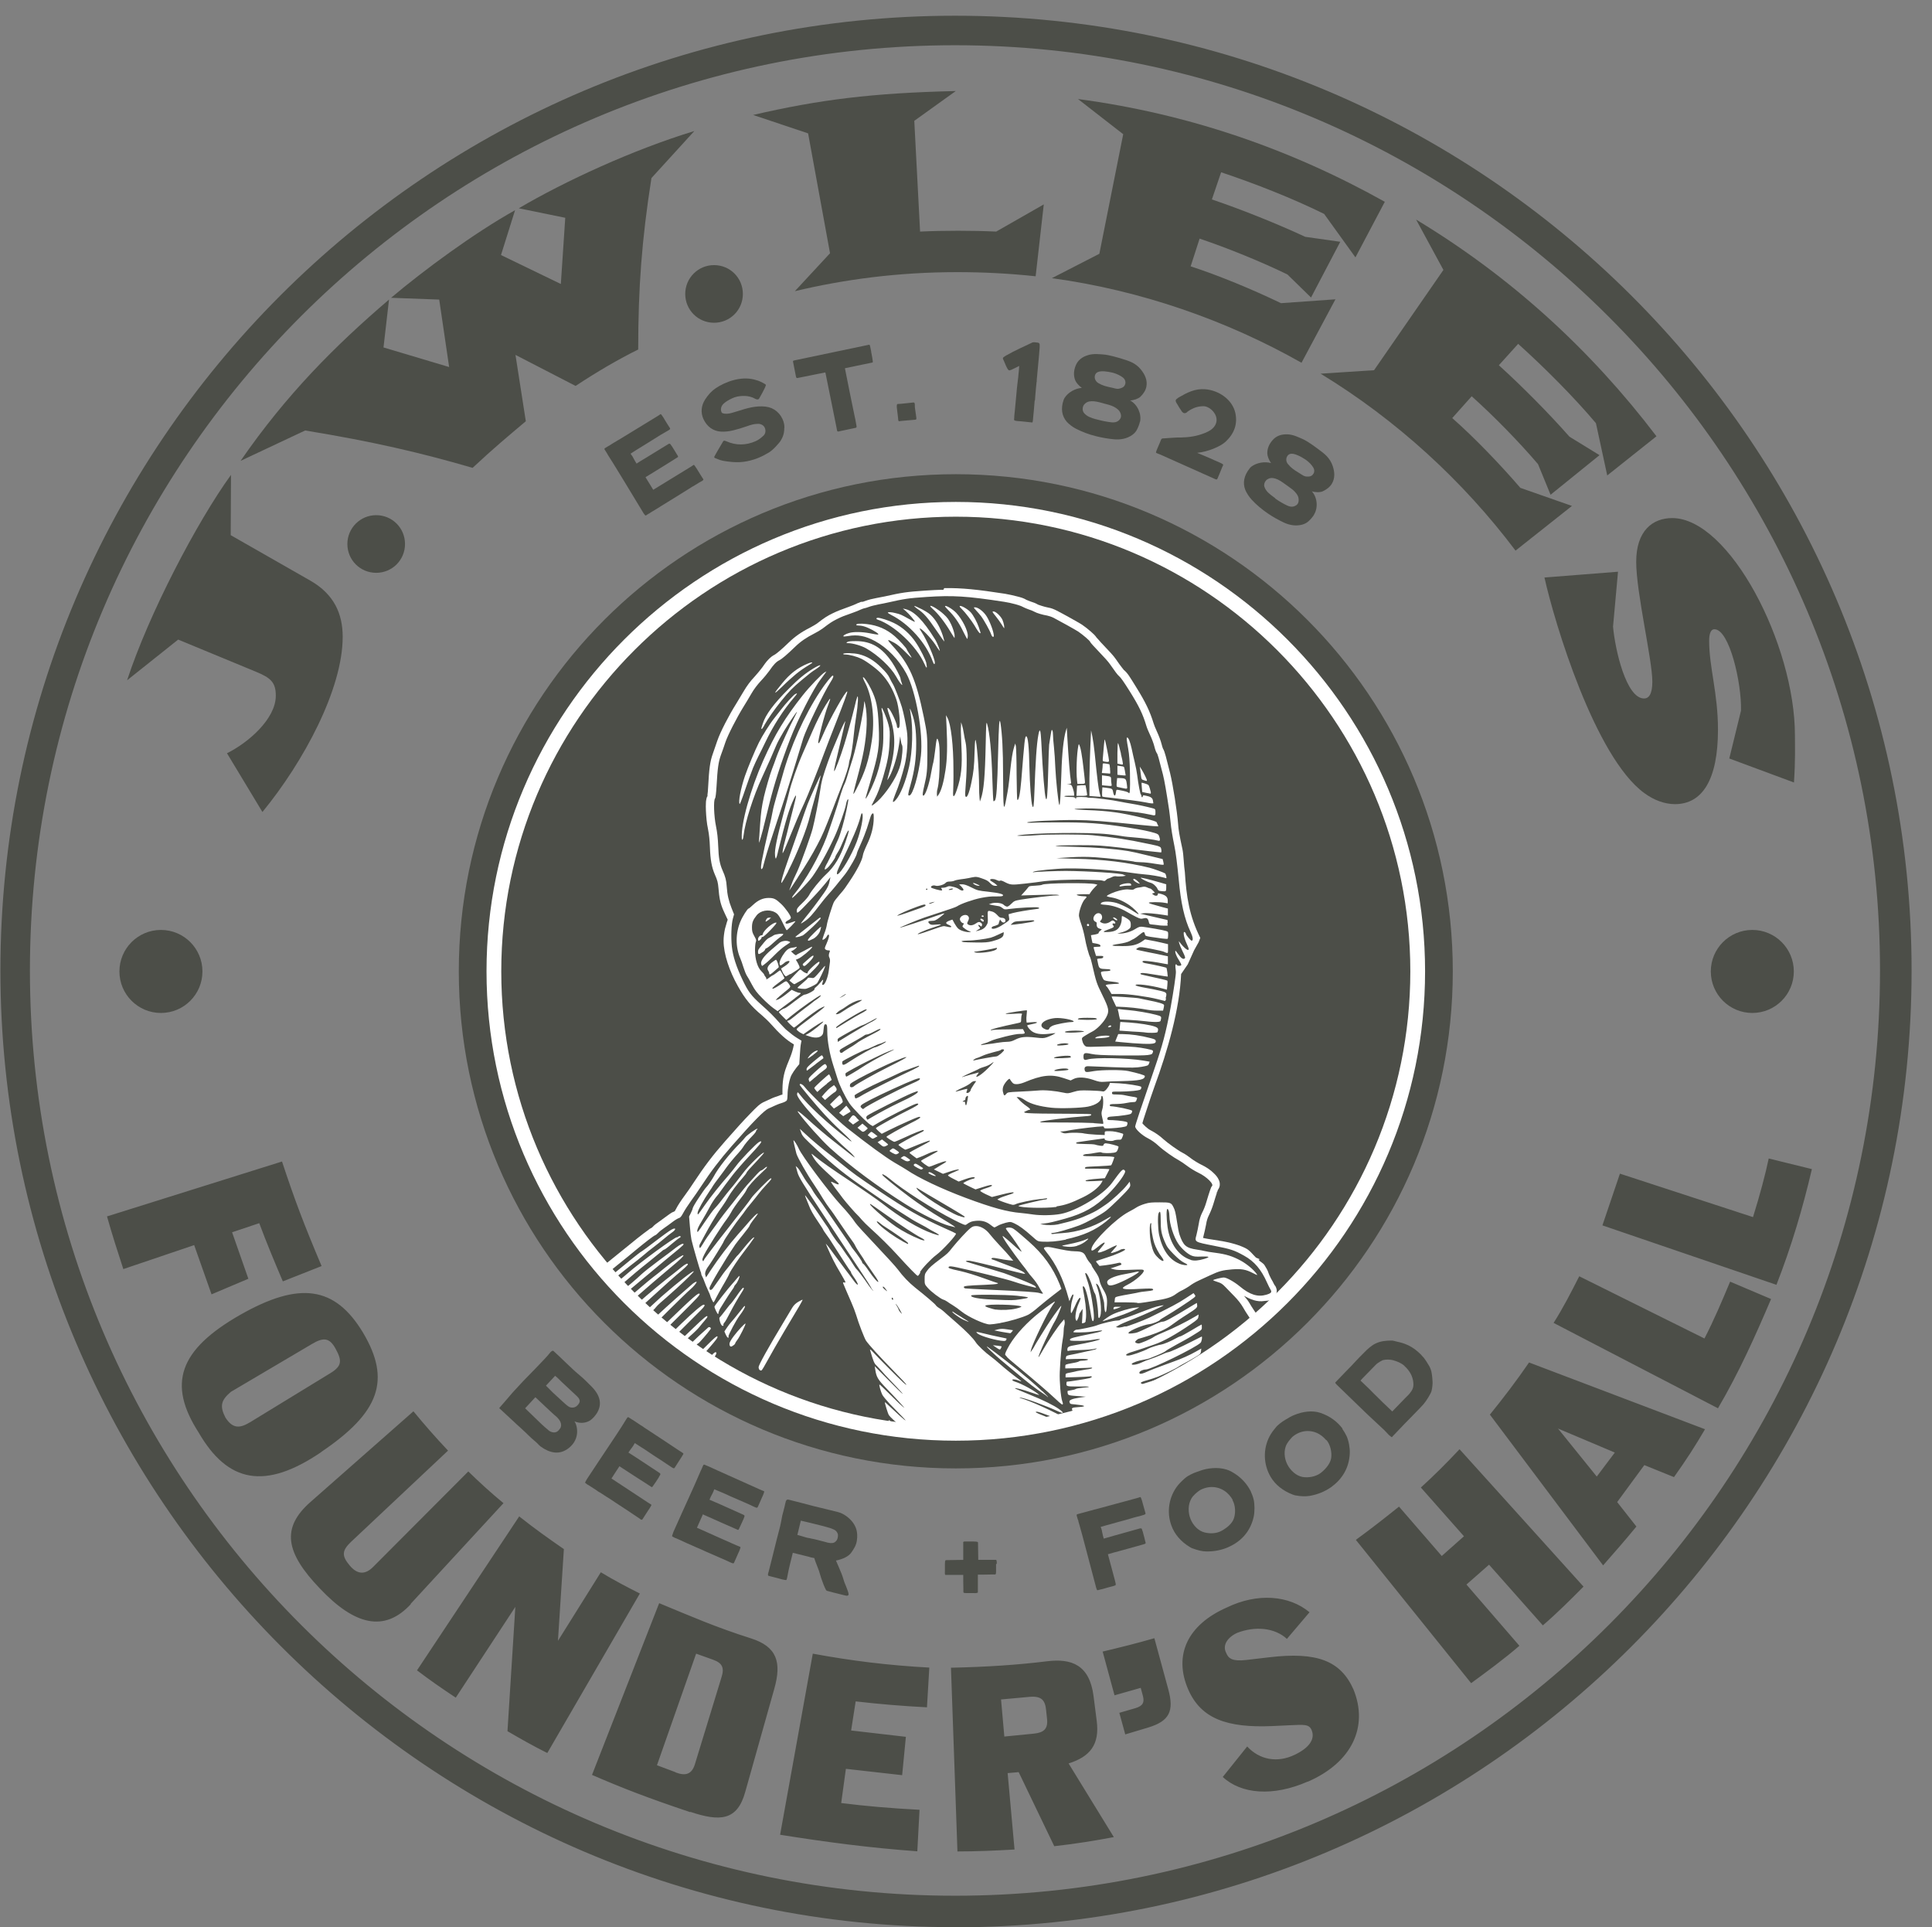 <?xml version="1.0" encoding="UTF-8"?>
<svg id="Layer_1" data-name="Layer 1" xmlns="http://www.w3.org/2000/svg" xmlns:xlink="http://www.w3.org/1999/xlink" viewBox="0 0 140.1 139.72">
  <rect x="0" y="0" width="140.1" height="139.72" fill="#808080" stroke="none"/>
  <defs>
    <style>
      .cls-1 {
        clip-path: url(#clippath);
      }

      .cls-2 {
        fill: none;
      }

      .cls-2, .cls-3, .cls-4, .cls-5 {
        stroke-width: 0px;
      }

      .cls-3 {
        fill-rule: evenodd;
      }

      .cls-3, .cls-4 {
        fill: #4c4e48;
      }

      .cls-5 {
        fill: #fff;
      }
    </style>
    <clipPath id="clippath">
      <circle class="cls-2" cx="69.32" cy="70.05" r="33.5"/>
    </clipPath>
  </defs>
  <path class="cls-3" d="m25.19,39.44c0-1.15.93-2.09,2.09-2.09s2.09.93,2.09,2.09-.93,2.09-2.09,2.09-2.09-.93-2.09-2.09"/>
  <path class="cls-3" d="m49.69,21.31c0-1.15.93-2.09,2.09-2.09s2.09.93,2.09,2.09-.93,2.09-2.09,2.09-2.09-.93-2.09-2.09"/>
  <path class="cls-4" d="m17.45,33.41l4.68-2.2c4.94.81,8.41,1.62,12.14,2.71,1.51-1.41,2.53-2.26,3.86-3.38l-.75-4.81,4.36,2.25c1.54-1.02,3.17-1.97,4.54-2.64,0-4.49.26-7.97.96-12.43l3.11-3.41c-4.42,1.34-9.42,3.65-12.73,5.6l3.37.69-.32,4.8-4.34-2.1,1.02-3.25c-2.97,1.66-6.61,4.34-8.99,6.35l3.49.13.72,4.89-4.76-1.42.4-3.47c-3.92,3.35-7.45,6.89-10.77,11.7"/>
  <path class="cls-4" d="m95.76,27.09c5.54,3.37,10.37,7.82,14.14,12.83l4.09-3.24-3.74-1.31c-1.49-1.73-3.36-3.67-4.94-5.06l1.41-1.58c1.59,1.42,3.43,3.3,4.81,4.92l.91,2.22,3.55-2.87-2.18-1.34c-1.47-1.67-3.41-3.63-5.12-5.18l1.4-1.55c1.88,1.69,4.03,3.84,5.64,5.75l.82,3.79,3.57-2.84c-4.76-6.26-10.55-11.56-17.43-15.71l1.98,3.65-5.03,7.27-3.85.25Z"/>
  <path class="cls-4" d="m112,41.88c.72,3.25,3.66,13.02,7.24,15.62.7.52,1.49.8,2.22.8,1.99,0,3.12-1.78,3.12-5.4,0-2.65-.64-4.5-.64-6.45,0-.43.09-.83.38-.83,1.09,0,1.98,3.9,1.93,5.9l-.85,3.47,4.69,1.74c.11-1.65.07-2.63.07-3.41,0-6.62-4.76-15.76-8.9-15.76-1.43,0-2.61.93-2.61,3.17s1.17,7.1,1.17,8.69c0,.93-.27,1.22-.6,1.22-1.3,0-2.1-3.54-2.25-5.21l.36-3.98-5.34.42Z"/>
  <path class="cls-4" d="m76.3,20.17c6.43.88,12.64,3.05,18.08,6.13l2.46-4.6-3.95.28c-2.05-.99-4.54-2.02-6.55-2.67l.65-2.01c2.02.68,4.46,1.67,6.37,2.6l1.71,1.67,2.12-4.04-2.54-.36c-2.02-.94-4.58-1.97-6.77-2.71l.67-1.97c2.41.8,5.23,1.91,7.47,3.02l2.27,3.15,2.13-4.03c-6.87-3.84-14.28-6.39-22.25-7.45l3.28,2.55-1.73,8.67-3.43,1.76Z"/>
  <path class="cls-4" d="m54.6,8.33l4,1.34,1.59,8.69-2.55,2.75c3.56-.85,7.48-1.38,11.78-1.38,1.82,0,3.71.09,5.68.3l.59-5.21-3.45,1.97c-1.7-.08-3.83-.08-5.52,0l-.42-8.03,3.01-2.16c-6.04.14-9.89.62-14.72,1.74"/>
  <path class="cls-4" d="m9.23,49.31l3.69-2.94,5.66,2.34c1.07.44,1.42.78,1.42,1.73,0,1.69-2.02,3.42-3.54,4.17l2.57,4.26c2.98-3.63,5.82-8.9,5.82-12.7,0-1.65-.61-3.08-2.34-4.07l-5.78-3.3.02-4.37c-2.47,3.41-5.95,10.06-7.53,14.88"/>
  <path class="cls-4" d="m41.06,105.11c-.54.33-1.17.26-1.86-.24-.06-.04-.12-.11-.18-.17-.04-.04-.08-.08-.11-.11-.13-.11-.26-.23-.39-.34-.12-.12-.25-.23-.36-.35-.06-.06-.23-.22-.41-.38-.19-.17-.39-.35-.5-.46-.08-.08-.17-.16-.26-.24-.09-.08-.18-.16-.27-.25-.09-.09-.18-.17-.28-.26-.04-.04-.09-.08-.13-.12l-.11-.1s.07-.08.1-.12c.09-.11.19-.22.28-.32.22-.26.38-.45.61-.71.25-.27.5-.54.75-.81.1-.11,1.65-1.67,1.89-1.99.1-.14.24-.26.31-.19.11.1.66.61.9.85.32.3.68.65.81.75.26.21.55.47.82.75,0,0,.02.02.04.04,0,0,0,0,0,0,.53.49,1.1,1.2.6,2.07-.13.22-.34.46-.53.58-.35.21-.76.21-1.12.06.24.36.44,1.42-.61,2.07m-.43-1.55c.2-.36-.07-.69-.35-.93l-.03-.02c-.33-.29-1.26-1.18-1.37-1.28-.02-.01-.03-.03-.05-.04l-.74.8c.14.14.8.77.93.9.29.29.71.66.82.74.02.01.31.21.57.05.09-.06.16-.14.21-.23m-.35-3.82c-.15.16-.49.53-.67.72.04.04.07.07.11.11.13.13.26.26.39.39.25.23.5.46.75.69l.18.16c.07.06.13.11.19.15.19.14.47.11.62-.03.13-.12.2-.23.21-.34,0-.1-.05-.22-.17-.33h0s-.06-.07-.09-.09c-.1-.09-.19-.18-.29-.27-.25-.24-.52-.49-.78-.73-.05-.05-.1-.1-.15-.15-.1-.1-.19-.19-.29-.26"/>
  <path class="cls-4" d="m46.4,110.11s-.18-.12-.18-.12c-.08-.05-.22-.15-.3-.2-.13-.09-.23-.16-.37-.25-.28-.18-.57-.37-.84-.55-.23-.16-.48-.32-.72-.47-.08-.05-.33-.22-.51-.33-.02-.01-.05-.02-.05-.02-.13-.1-.35-.24-.54-.36-.09-.06-.17-.11-.23-.15h-.02s-.17-.13-.19-.14c-.05-.03.02-.12.08-.23.01-.02.02-.04.03-.05,0,0,0-.01.01-.02.12-.18.43-.64.82-1.24.49-.73,1.04-1.57,1.28-1.92.14-.21.27-.42.41-.63.07-.11.1-.16.17-.27l.02-.04s.06-.09.09-.14c.1-.14.14-.28.23-.22.04.02.24.16.28.18h.01c.16.11.38.26.54.36.02.02.06.04.1.06l.15.1s.01,0,.02.02h0c.7.46,2.53,1.66,2.59,1.71.01,0,.24.15.26.17.04.03,0,.09-.06.18-.03.06-.1.16-.17.27-.05.08-.34.53-.36.56-.04.06-.05.13-.21.03,0,0-.18-.12-.18-.12-.08-.05-.15-.1-.23-.15-.13-.09-.23-.16-.37-.25-.29-.18-.57-.37-.84-.55-.23-.16-.48-.32-.72-.47-.11-.07-.25-.16-.37-.24,0,0,0,0,0,.01-.02.03-.04.07-.06.1-.04.07-.08.14-.13.2-.1.12-.18.25-.27.38.15.1.42.26.64.41.57.38,1.33.88,1.59,1.05.05.03.12.08.07.16-.02.03-.09.15-.1.18l-.05.08c-.08.12-.09.13-.19.29-.02.03-.17.25-.19.27-.05.08-.07.08-.14.03-.3-.2-.68-.44-.98-.63-.2-.13-.4-.26-.6-.39-.23-.15-.42-.28-.66-.43,0,0-.02-.01-.04-.03-.18.28-.4.6-.58.89.74.49,2.55,1.68,2.61,1.72.01,0,.24.15.27.17.04.03,0,.09-.06.18-.03.06-.1.17-.18.28-.05.08-.34.53-.36.56-.04.06-.05.13-.21.03"/>
  <path class="cls-4" d="m53.09,113.33s-.19-.09-.2-.09c-.08-.04-.25-.11-.33-.15-.15-.07-.26-.12-.41-.18-.31-.13-.62-.27-.92-.4-.26-.12-.52-.24-.79-.35-.09-.04-.36-.16-.56-.25-.03,0-.05-.02-.05-.02-.14-.07-.38-.18-.59-.27-.09-.04-.18-.08-.25-.11h-.02s-.19-.1-.21-.11c-.05-.02,0-.12.04-.24,0-.02.02-.04.02-.05,0,0,0-.01,0-.02.09-.2.32-.7.61-1.36.36-.8.78-1.71.95-2.1.1-.23.2-.46.3-.69.05-.12.08-.18.13-.3l.02-.04c.02-.05.05-.1.07-.15.08-.16.09-.3.19-.26.04.02.27.12.3.13h.01c.17.08.42.19.59.27.03.01.07.03.11.05l.16.07s.02,0,.02.01h0c.76.34,2.77,1.24,2.83,1.27.01,0,.26.11.29.12.04.02,0,.09-.03.19-.02.06-.07.18-.13.3-.04.09-.25.58-.27.61-.03.06-.03.14-.2.07,0,0-.19-.09-.2-.09-.08-.04-.17-.08-.25-.12-.15-.07-.26-.12-.41-.18-.31-.13-.62-.27-.92-.4-.26-.12-.52-.24-.79-.35-.12-.05-.27-.11-.41-.17,0,0,0,0,0,.01-.02.04-.03.07-.04.11-.03.07-.06.15-.1.22-.08.13-.14.27-.2.42.17.07.45.19.7.3.63.28,1.46.65,1.74.78.06.03.13.06.09.15-.01.03-.06.16-.07.19l-.04.08c-.06.13-.06.15-.14.31-.01.03-.13.27-.14.3-.04.09-.06.09-.14.05-.33-.15-.74-.32-1.07-.47-.22-.1-.43-.19-.65-.29-.25-.11-.46-.21-.72-.32,0,0-.02-.01-.04-.02-.14.31-.29.66-.43.97.81.36,2.78,1.25,2.85,1.27.01,0,.26.11.29.12.04.02,0,.09-.03.19-.02.06-.07.18-.13.3-.04.09-.25.58-.27.61-.03.06-.03.14-.2.06"/>
  <path class="cls-4" d="m61.49,115.67c-.05.05-.21,0-.29-.02-.05-.01-.1-.03-.16-.04-.08-.02-.25-.06-.32-.08-.09-.02-.15-.04-.2-.05-.04,0-.08-.02-.12-.03-.05-.01-.1-.03-.18-.05-.03,0-.08-.02-.11-.03-.14-.03-.19-.03-.24-.15-.04-.1-.1-.2-.14-.31-.04-.1-.07-.2-.11-.3-.1-.25-.15-.48-.23-.72-.08-.22-.17-.45-.26-.68-.05-.13-.04-.13-.08-.25-.05-.01-.2-.04-.25-.05-.16-.05-.23-.07-.37-.1-.09-.02-.66-.16-.93-.23,0,0-.01,0-.01,0-.11.41-.34,1.39-.35,1.49-.02.09-.03.17-.05.26l-.03.13c-.02.09-.03.12-.22.07-.05,0-.15-.03-.43-.11-.17-.04-.4-.1-.43-.11s-.11-.03-.24-.06c-.1-.03-.02-.25,0-.31.03-.12.1-.4.21-.83.23-.93.53-2.13.61-2.41.04-.17.08-.35.12-.58.02-.15.06-.31.1-.45.02-.06.03-.13.05-.19.01-.05.02-.1.04-.15.03-.11.05-.23.08-.35.02-.07.03-.2.12-.25.06-.03.14,0,.22.02.08.02.68.17.94.24h0c.23.07,1.15.3,1.83.46.28.07.54.13.69.17.45.11.85.44,1.08.74.24.32.39.7.31,1.3-.05.38-.21.61-.4.89-.23.33-.69.5-1.12.59.08.21.43.97.48,1.16.04.13.08.27.13.41.05.13.08.19.13.32l.08.21s0,.02.01.03c.01.03.03.07.04.11.02.08.08.22.02.27m-.74-4.38c-.05-.18-.13-.31-.35-.4-.02,0-.05-.02-.07-.03-.05-.02-.09-.04-.13-.05-.19-.06-.36-.1-.53-.15-.32-.08-.65-.16-.96-.24l-.39-.09c-.08-.02-.17-.04-.25-.06,0,0-.01,0-.02,0-.06.26-.13.54-.19.79-.02.08-.04.16-.06.24.23.07.46.13.69.2.05.01.1.02.15.03.05,0,.09.02.14.03.08.02.17.03.25.05.08.02.17.04.25.06.1.03.21.05.31.08.08.02.16.04.23.06.12.04.24.07.36.08.23.02.36-.04.48-.21.06-.09.1-.3.08-.4"/>
  <path class="cls-4" d="m72.23,113.39s0,.52,0,.57c-.01.09.01.18-.08.19-.03,0-.19,0-.21,0h-.02c-.14,0-.53.01-.59.01-.05,0-.09,0-.14,0-.06,0-.13,0-.25,0h-.03c0,.11,0,.2,0,.24h0c0,.06,0,.12,0,.18,0,.12,0,.77,0,.87,0,.04-.17.06-.29.05-.03,0-.52,0-.57,0-.09-.01-.18.01-.19-.08,0-.03,0-.19,0-.21v-.02c0-.14-.01-.53-.01-.59,0-.05,0-.09,0-.14,0-.06,0-.13,0-.25v-.03c-.19,0-.37,0-.52,0h-.73s0,.01,0,.01c-.11,0-.08-.17-.08-.28v-.02c0-.2,0-.27,0-.48,0-.08,0-.3.07-.3.34,0,.81-.01,1.26-.02,0-.19,0-.37,0-.52v-.73s-.01,0-.01,0c0-.11.17-.08.28-.08h.02c.2,0,.27,0,.48,0,.08,0,.3,0,.3.07,0,.34.01.81.02,1.26.11,0,.2,0,.24,0h.01s.11,0,.17,0c.12,0,.77,0,.87,0,.04,0,.06.17.05.29"/>
  <path class="cls-4" d="m82.95,109.83s-.2.05-.21.06c-.09.02-.18.05-.27.07-.16.04-.28.07-.43.12-.32.1-.65.18-.97.27-.27.07-.55.15-.83.23-.13.04-.28.08-.42.12,0,0,0,0,0,.01.01.04.02.07.04.11.03.08.05.15.06.24.03.17.07.33.12.49.17-.05.47-.14.73-.21.66-.18,1.49-.42,1.79-.5.06-.02.22-.08.25.03,0,.03.06.18.07.21l.02.09c.04.14.04.16.09.33,0,.03.07.29.08.32.03.1-.03.11-.2.16-.35.1-.69.19-1.04.29-.23.06-.46.13-.69.19-.27.07-.49.13-.75.21,0,0-.02,0-.05.01.22.8.5,1.85.51,1.9,0,.02.01.06.02.09,0,.01.09.25,0,.27,0,0-.12.05-.13.05-.16.03-.41.11-.63.17-.1.03-.19.05-.26.07h-.02s-.2.06-.23.06c-.06.02-.08-.09-.12-.21,0-.02-.01-.04-.02-.06,0,0,0-.01,0-.02-.06-.21-.2-.75-.38-1.44-.23-.85-.48-1.82-.59-2.23-.07-.24-.13-.48-.2-.72-.03-.12-.05-.19-.09-.31v-.04c-.03-.05-.04-.11-.06-.16-.04-.17-.12-.29-.01-.32.04-.01.28-.08.32-.09h.01c.18-.05.44-.12.62-.17.03,0,.07-.02.12-.03l.17-.05s.02,0,.02,0h0c.81-.22,2.92-.79,2.99-.81.02,0,.27-.08.3-.09.05-.01.06.07.1.16.02.06.06.18.09.31.02.09.17.61.18.64.02.07.06.13-.11.18"/>
  <path class="cls-4" d="m90.7,108.13c.09.19.16.38.21.59.08.35.08.9,0,1.26-.24,1.05-.9,1.76-1.78,2.16-.02,0-.04.02-.06.03-.45.2-1,.32-1.59.31-.3,0-.66-.09-.99-.22h-.02c-.06-.03-.13-.06-.19-.1-.65-.39-1.12-.94-1.34-1.57-.36-.99-.17-2.1.48-2.91.08-.1.17-.19.28-.3.05-.05.09-.09.14-.13.03-.03.06-.05.09-.08.21-.19.58-.36.84-.45.24-.09.48-.17.67-.21.66-.14,1.37-.1,1.89.2.66.37,1.1.87,1.38,1.43m-1.32.6c-.08-.14-.17-.26-.27-.37-.41-.46-1.13-.74-1.9-.43-.08.03-.17.07-.24.12-.21.15-.45.35-.59.59-.25.43-.25,1.02-.05,1.5.19.45.55.83,1,.95.48.12.92.06,1.23-.11.44-.24.78-.55.9-.89.13-.36.14-.94-.1-1.35"/>
  <path class="cls-4" d="m97.33,103.58c.12.17.23.35.32.54.15.33.25.87.23,1.23-.04,1.08-.56,1.89-1.34,2.46-.02.01-.04.03-.06.04-.41.28-.92.5-1.5.6-.29.05-.66.04-1.01-.03h-.02c-.07-.02-.13-.03-.2-.06-.71-.27-1.27-.71-1.61-1.29-.53-.9-.56-2.03-.07-2.95.06-.11.13-.22.22-.35.04-.05.08-.1.12-.15.03-.03.05-.06.08-.1.17-.23.5-.46.74-.6.22-.14.44-.26.62-.33.62-.26,1.32-.35,1.89-.16.72.24,1.24.65,1.62,1.15m-1.18.84c-.1-.12-.22-.23-.33-.32-.49-.38-1.25-.52-1.94-.07-.07.05-.15.1-.21.16-.17.19-.38.42-.47.69-.16.47-.06,1.05.23,1.48.28.41.69.72,1.16.74.49.03.92-.12,1.19-.34.38-.31.66-.68.72-1.05.06-.38-.04-.95-.34-1.31"/>
  <path class="cls-4" d="m103.21,98.39c.16.2.29.41.42.63.1.17.17.37.2.6.02.12.03.25.04.36,0,.04,0,.08.01.13.02.2-.02.52-.07.73-.05.2-.4.76-.58.96-.16.18-.33.36-.51.54-.17.18-.2.2-.37.38-.17.17-.35.35-.52.53-.07.07-.23.24-.39.41-.18.19-.36.38-.44.46l-.07.08-.09-.06s-.09-.07-.14-.12c0,0-.02-.02-.02-.02-.05-.05-.1-.1-.14-.15-.02-.03-.05-.05-.07-.07-.02-.03-.05-.05-.07-.08-.06-.06-.83-.77-1.19-1.11-.08-.07-.15-.14-.22-.21-.04-.04-1.65-1.6-1.86-1.8-.12-.12-.34-.31-.3-.35.16-.17.58-.61.75-.78.18-.18.27-.28.45-.46.03-.03.07-.07.1-.11.05-.05.1-.1.14-.15h0c.3-.32.34-.36.66-.68h0c.22-.23.52-.5.81-.64.36-.18.77-.22,1.16-.22.05,0,.11,0,.16.02.04,0,.08.02.12.03.22.05.45.1.67.18.36.13.69.33.98.59.14.12.27.25.38.39m-1.37.62c-.23-.2-.51-.32-.84-.41-.19-.05-.52-.06-.72,0,0,0-.36.16-.54.36-.31.33-1.03,1.04-1.08,1.12.02.03.08.08.1.1.09.09.13.13.22.21.18.17.41.39.59.58.43.44.96.94,1.36,1.32,0,0,.02.02.03.03.12-.12.91-.94.91-.94.08-.09.19-.18.27-.27l.07-.08c.22-.27.31-.45.28-.79-.04-.47-.27-.88-.65-1.22"/>
  <path class="cls-4" d="m50.87,34.89s-.18.11-.19.11c-.08.05-.23.14-.31.19-.14.08-.25.14-.38.23-.28.18-.57.36-.85.53-.24.15-.49.3-.73.45-.08.05-.34.21-.52.32-.02.02-.04.03-.04.03-.14.08-.36.22-.56.34-.09.05-.17.11-.23.15h-.02s-.18.12-.2.13c-.05.03-.1-.07-.18-.17-.01-.02-.02-.03-.03-.05,0,0,0-.01-.01-.02-.12-.19-.4-.66-.77-1.27-.46-.75-.97-1.61-1.2-1.97-.13-.21-.26-.43-.4-.64-.07-.11-.1-.16-.17-.27l-.02-.04s-.06-.1-.09-.15c-.08-.15-.2-.24-.1-.3.04-.02.25-.15.28-.17h.01c.16-.11.39-.25.55-.34.02-.02.07-.04.1-.06l.15-.09s.02,0,.02-.01c.71-.43,2.58-1.58,2.65-1.62.01,0,.24-.15.26-.17.04-.03.08.05.14.13.04.05.11.16.17.27.05.08.33.54.35.56.04.06.1.11-.06.2,0,0-.18.11-.19.11-.08.05-.16.09-.24.14-.14.08-.25.14-.38.23-.28.18-.57.36-.85.53-.24.15-.49.3-.73.45-.11.07-.25.16-.37.24,0,0,0,0,0,.01.02.03.04.06.07.1.05.06.09.13.13.21.07.14.15.27.23.4.15-.1.41-.26.65-.4.59-.36,1.36-.83,1.63-1,.05-.03.12-.08.18,0,.02.03.1.14.12.17l.05.08c.08.12.09.14.18.29.02.03.15.26.17.28.05.09.04.1-.03.14-.31.19-.68.43-.99.62-.2.12-.4.25-.6.37-.23.14-.43.27-.67.41,0,0-.02.01-.04.03.18.29.38.61.56.91.76-.46,2.6-1.59,2.66-1.63.01,0,.24-.15.26-.17.04-.03.08.05.14.13.04.05.11.17.18.28.05.08.33.54.35.56.04.06.1.1-.06.2"/>
  <path class="cls-4" d="m56.82,30.59c.05.15.08.35.05.5,0,.05.01.42-.23.81-.04.07-.08.13-.13.19-.15.18-.33.38-.54.56-.05.04-.12.09-.17.13-.28.17-.53.3-.77.4-.07.03-.27.11-.35.13-.73.23-1.29.26-2.24.1-.06-.01-.15-.04-.23-.06-.05-.02-.25-.1-.28-.11-.1-.03-.16-.07-.13-.13.02-.06.47-.83.58-1.01,0-.01.03-.04.04-.07.03-.05.06-.09.12-.08.02,0,.12.04.15.05.68.3,1.4.3,2.12-.02.22-.1.4-.25.57-.41.21-.21.15-.62-.1-.76-.11-.06-.21-.09-.34-.08-.26,0-.52.08-.77.17-.37.13-.68.22-.96.29-.35.09-.66.12-.95.1-.56-.04-1-.37-1.25-.91-.21-.46-.17-.97.13-1.43.23-.35.47-.61.77-.81.69-.46,1.78-.87,2.76-.63.11.03.21.06.31.09.09.03.57.25.56.31,0,.02-.04.12-.05.15-.01.02-.03.07-.06.13-.07.15-.31.59-.39.72-.03.05-.14.08-.28,0-.49-.29-1.08-.2-1.29-.16-.26.05-.54.2-.72.31-.18.11-.38.26-.44.45-.03.1-.06.22.02.39.03.06.14.08.21.09.25.03.46-.03.71-.11l.07-.02c.07-.02.14-.04.2-.06.66-.21,1.28-.4,2-.32.62.07,1.11.49,1.31,1.12"/>
  <path class="cls-4" d="m63.17,25.49c.03.18.16.77.11.79-.04.01-.38.08-.83.17-.31.06-.97.2-1.1.23l-.08.02c.08.43.65,3.24.68,3.36.05.21.1.47.14.71.03.15.05.23-.05.25-.11.02-.41.09-.57.12-.09.02-.19.04-.28.06-.08.02-.31.06-.37.08-.14.03-.12-.09-.15-.23-.06-.29-.17-.86-.3-1.49-.12-.6-.42-2.1-.49-2.42,0-.04-.02-.08-.03-.12,0,0,0-.01,0-.02-.12.03-.33.07-.55.11-.46.09-1.46.3-1.49.3-.1-.01-.08-.11-.11-.2-.01-.03-.13-.64-.18-.92-.02-.08-.03-.14.04-.15.05-.01.16-.03.18-.04.17-.03,5.2-1.09,5.25-1.1.06-.01.07-.02.1.08.01.05.07.31.09.43"/>
  <path class="cls-4" d="m66.44,30.19c0,.13.06.23-.08.24-.2.02-.92.08-.92.08-.01,0-.22.02-.23.03-.09,0-.07-.11-.09-.27-.02-.14-.08-.66-.09-.75,0-.07-.01-.23.06-.23.2,0,1.13-.11,1.14-.11.12-.02.11.15.11.24,0,.02,0,.04,0,.06.01.13.03.26.05.38,0,.06.02.13.03.2,0,.03.01.08.01.12"/>
  <path class="cls-4" d="m75.03,29.04c-.04.44-.08,1.03-.11,1.23h0c-.01.12-.02.36-.07.36,0,0-.18-.02-.18-.02-.16-.02-.38-.04-.57-.06-.09,0-.18-.02-.26-.02h-.02s-.18-.02-.2-.03c-.13-.03-.07-.12-.07-.25,0-.02,0-.04,0-.06,0,0,0-.01,0-.02.01-.12.03-.25.04-.38.04-.39.08-.8.11-1.17.03-.41.06-.61.09-.88.02-.15.03-.29.05-.42l.02-.22c.01-.11.04-.36.05-.57-.11.05-.25.12-.34.17-.23.12-.31.14-.36.15-.11.02-.21-.2-.38-.61,0-.02-.02-.04-.02-.05-.08-.18-.15-.23.03-.34l.12-.08s.06-.03.1-.05c.34-.21,1.38-.69,1.72-.85h.01s.04-.03.07-.04c.1-.04.29,0,.39.01.07,0,.13.06.14.11.01.08,0,.21,0,.27,0,.11-.11,1.24-.15,1.68-.02.2-.04.42-.06.65v.13h-.01c-.04.35-.06.61-.09.96,0,.07-.02.22-.03.39"/>
  <path class="cls-4" d="m82.66,30.58c-.04.19-.13.41-.21.56-.07.15-.19.28-.34.39-.39.28-.86.36-1.31.32-.46-.04-.89-.12-1.3-.22-.54-.13-1.03-.32-1.48-.55-.25-.13-.51-.33-.67-.51-.34-.4-.44-.93-.23-1.55.02-.05.04-.11.07-.16.27-.43.79-.7,1.26-.74-.22-.15-.41-.38-.48-.55-.13-.34-.12-.69.04-1.08.15-.36.44-.61.88-.74.4-.13.83-.07,1.13-.05.4.03,1.04.22,1.36.32.49.15.97.29,1.36.78.29.36.48.78.39,1.23-.05.26-.2.51-.44.74-.15.14-.5.26-.74.26.54.3.84.98.72,1.55m-3.05-.15c.33.09.71.16.99.19.29.02.47-.05.61-.24.15-.2.03-.46-.03-.55-.12-.19-.37-.33-.57-.41-.15-.06-.28-.09-.43-.13-.08-.02-.17-.04-.25-.07-.08-.02-.16-.04-.23-.06-.25-.06-.5-.1-.75-.05-.17.04-.34.17-.41.33-.07.17-.05.35.04.48.22.28.55.38.9.48h.04s.05.03.08.03m2-2.63c.02-.16-.04-.32-.17-.42-.19-.15-.42-.26-.68-.34-.02,0-.04-.01-.06-.02,0,0,0,0-.01,0-.2-.05-.39-.08-.6-.1-.56-.04-.67.17-.7.35-.03.19.07.39.25.5.32.19.56.24.87.31.11.02.22.05.34.08.22.06.33.02.49-.04.15-.05.24-.17.27-.33"/>
  <path class="cls-4" d="m88.29,34.69c-.04.1-.08.09-.27,0h0s-3.87-1.73-3.87-1.73c-.02-.01-.05-.02-.07-.03-.02,0-.04-.02-.06-.02-.02,0-.16-.07-.18-.08-.05-.02.08-.3.11-.37.02-.05.1-.22.15-.35.02-.05.07-.18.09-.22.04-.11.11-.11.23-.11.3-.02.82-.06.91-.06.36,0,1.01,0,1.64-.19.67-.2,1.09-.44,1.22-.87.1-.34-.06-.63-.17-.77-.19-.26-.5-.44-.74-.44-.38,0-.73.09-1.16.39-.01,0-.02.02-.03.03-.02.01-.04.03-.06.05-.09.05-.19.05-.26-.02-.06-.05-.07-.07-.09-.1,0,0-.01-.02-.03-.05-.08-.11-.14-.21-.2-.31-.04-.06-.07-.13-.12-.2-.08-.12-.12-.23,0-.32.02-.02.1-.08.12-.09l.05-.03c.59-.34,1.16-.64,1.9-.58.48.04.97.22,1.36.51.43.32.71.73.82,1.2.17.78-.05,1.47-.69,2.08-.38.36-1.28.74-2.08.82.38.15.73.31.88.37.13.05.27.12.38.17.12.05.24.1.37.16.03.01.17.08.2.1.1.06.05.11,0,.21-.06.15-.13.32-.19.47-.04.09-.13.3-.16.38"/>
  <path class="cls-4" d="m95.29,37.32c-.11.17-.26.34-.39.46-.12.11-.27.2-.45.25-.46.13-.93.05-1.34-.14-.42-.2-.8-.41-1.15-.65-.46-.31-.86-.65-1.2-1.02-.19-.21-.37-.49-.46-.71-.19-.49-.1-1.02.31-1.54.03-.04.07-.09.12-.13.41-.31.98-.39,1.44-.27-.16-.22-.26-.5-.27-.68-.01-.36.12-.69.4-1,.26-.29.62-.42,1.08-.4.42.02.8.22,1.08.34.37.16.9.56,1.17.76.41.3.81.6,1.01,1.19.15.44.18.89-.06,1.29-.13.22-.36.41-.66.55-.19.09-.56.08-.79,0,.41.46.46,1.21.15,1.7m-2.81-1.18c.28.2.61.39.87.51.26.12.46.11.66-.02.21-.14.18-.42.16-.53-.04-.22-.24-.44-.4-.58-.13-.1-.23-.18-.36-.27-.07-.05-.14-.1-.21-.15-.07-.05-.13-.09-.2-.14-.22-.15-.43-.27-.69-.3-.17-.03-.37.04-.49.17-.12.13-.17.31-.12.46.11.34.39.54.69.76l.04.03s.04.03.06.05m2.77-1.79c.08-.14.07-.31-.02-.45-.13-.21-.31-.39-.53-.55-.02-.01-.04-.03-.06-.04,0,0,0,0,0,0-.17-.11-.34-.21-.53-.29-.52-.23-.69-.07-.78.09-.09.17-.07.39.07.55.24.29.45.42.71.58.09.06.19.12.3.19.19.13.31.14.48.13.16,0,.29-.08.36-.22"/>
  <path class="cls-3" d="m33.27,70.42c0-19.9,16.13-36.04,36.04-36.04s36.04,16.13,36.04,36.04-16.13,36.04-36.04,36.04-36.04-16.13-36.04-36.04"/>
  <path class="cls-4" d="m128.82,93.15c1.08-2.77,1.9-5.52,2.57-8.39l-3.13-.77c-.23,1.1-.64,2.65-1.14,4.25l-9.65-3.15-1.27,3.75,12.62,4.31Zm-4.24,8.95c1.54-2.63,2.68-5.18,3.85-7.92l-2.97-1.26c-.61,1.46-1.17,2.78-1.86,4.12l-9.08-4.51c-.6,1.18-1.16,2.28-1.86,3.38l11.9,6.18Zm-11.6,1.47l4.12,1.74-1.31,1.74-2.81-3.48Zm5.69,7.11l-1.4-1.78,1.97-2.68,2.15.87c.93-1.31,1.51-2.21,2.25-3.47l-12.76-4.84c-.91,1.33-1.86,2.57-2.84,3.78l8.21,10.93c.86-.98,1.58-1.8,2.41-2.81Zm-49.42,26.76c-36.97,0-67.08-29.97-67.08-67.08S32.29,3.28,69.25,3.28s67.08,30.11,67.08,67.08-29.97,67.08-67.08,67.08Zm33.78-29.6l3.13,3.54-1.61,1.43-3.1-3.58c-1.1.88-2.03,1.61-3.13,2.41l8.36,10.39c1.08-.79,2.43-1.78,3.5-2.71l-3.84-4.44,1.64-1.44,3.9,4.4c.98-.84,1.98-1.83,2.95-2.81l-8.99-9.96c-.97,1.03-1.84,1.9-2.81,2.78Zm-8.21,21.34c3.24-1.4,4.42-4.01,3.33-6.69-.93-2.1-2.67-2.74-6.08-2.34l-1.71.2c-.98.11-1.28-.1-1.44-.51-.3-.56.1-1.14.8-1.46,1.27-.49,2.7-.39,3.6.44l1.64-1.93c-1.47-1.23-3.77-1.43-6.01-.34-2.81,1.24-3.88,3.43-2.78,5.95.93,2.11,2.81,2.78,6.09,2.64l1.28-.06c1-.04,1.4-.1,1.58.37.27.67-.24,1.3-1.23,1.77-1.26.61-2.55.37-3.45-.6l-1.77,2.21c1.33,1.24,3.63,1.44,6.15.34Zm-13.24-3.43l1.67-.5c1.56-.47,1.9-1.2,1.47-2.77l-1.01-3.71c-1.28.37-2.37.64-3.75.97l.86,3.17,1.9-.54.16.59c.11.44.03.71-.54.88l-1.17.34.43,1.57Zm-8.98-2.54l2.08-.19c.86-.07,1.11.26,1.18.97l.07.66c.07.71-.26.97-.97,1.04l-2.13.21-.24-2.7Zm-3.64-2.3l.47,13.32c1.37,0,2.74-.06,4.14-.14l-.5-5.54.8-.07,2.58,5.37c1.51-.17,2.9-.39,4.32-.66l-3.28-5.34c1.56-.49,2.26-1.37,2.04-3.08l-.23-1.8c-.29-2.28-1.61-2.74-3.35-2.53-2.21.27-4.32.41-6.99.47Zm-2.44,13.3l.16-3c-2.1-.11-3.94-.27-5.68-.49l.34-2.48,4.08.46.27-2.78-3.97-.46.33-2.11c1.73.2,3.41.34,5.17.43l.17-2.88c-2.97-.16-5.64-.49-8.45-1.01l-2.37,13.13c3.41.54,6.42.94,9.95,1.2ZM8.94,92.01l5.14-1.74,1.26,3.57,2.67-1.13-1.18-3.37,1.97-.66c.53,1.43,1.14,2.88,1.71,4.22l2.81-1.11c-1.3-3.08-1.93-4.74-2.87-7.58l-12.69,3.98c.39,1.38.73,2.43,1.18,3.81Zm40.06,36.48l-1.36-.51,2.84-8.09,1.23.44c.67.24.83.59.61,1.27l-1.93,6.31c-.23.74-.69.86-1.4.59Zm1.06,2.87c2.13.71,3.4.66,3.98-1.44l2.11-7.49c.54-1.91.2-3.05-1.7-3.65-2.55-.81-4.28-1.57-6.65-2.55l-4.87,12.45c2.14.93,4.01,1.66,7.12,2.7Zm-31.98-28.22c-.8.49-1.27.34-1.73-.36-.44-.86-.31-1.27.39-1.87l5.88-3.47c.84-.5,1.28-.47,1.73.37.46.84.44,1.23-.37,1.73l-5.89,3.6Zm5.21,2.13c4.25-2.87,5.08-5.22,3.03-8.66-2.04-3.38-4.62-3.72-8.91-1.28-4.44,2.54-5.27,5.01-3.01,8.52,2.11,3.65,4.81,4.2,8.89,1.43Zm16.4,21.82l6.71-11.56c-.99-.5-1.87-.96-2.83-1.54l-3.11,4.97.43-6.65c-1.24-.86-1.98-1.38-3.24-2.37l-7.41,11.16c.93.71,1.8,1.31,2.81,1.98l4.32-6.58-.57,9.01c.96.56,1.84,1.06,2.88,1.58Zm-9.92-10.8l6.74-7.31c-.93-.77-1.71-1.48-2.55-2.3l-6.89,6.91c-.56.57-1.13.6-1.71-.09-.59-.7-.57-1.08.09-1.71l7.04-6.62c-.97-1.03-1.64-1.8-2.51-2.85l-7.46,6.57c-2.14,1.88-1.83,3.67.69,6.29,2.5,2.64,4.67,3.2,6.59,1.11Zm39.49,23.44c38.25,0,69.36-31.11,69.36-69.36S107.5,1.14,69.25,1.14.03,32.25.03,70.36s31.11,69.36,69.22,69.36Z"/>
  <circle class="cls-4" cx="127.07" cy="70.43" r="3.01"/>
  <circle class="cls-4" cx="11.67" cy="70.43" r="3.01"/>
  <g class="cls-1">
    <g id="g897">
      <path id="path883" class="cls-5" d="m68.41,42.76c-.42,0-.86.03-1.34.06-1.33.09-1.66.14-2.91.42-.1.02-.4.08-.62.12-.27.05-.56.12-.8.21-.06.02-.12.04-.17.06-.01,0-.02,0-.03,0-.16,0-.17.04-.23.06-.07.02-.15.05-.22.09-.08.04-.32.14-.47.19-.71.26-.88.32-1.25.5-.37.18-.58.31-1.13.74-.04.03-.33.21-.53.31-.58.29-1.08.64-1.51,1.06-.56.55-.97.86-1,.87-.36.18-.62.49-.94.96-.07.1-.35.44-.54.65-.29.3-.57.68-.78,1.04-.16.27-.42.7-.56.93-.52.83-1.15,2.04-1.37,2.69-.09.27-.24.69-.32.93-.2.55-.27,1.1-.34,2.42-.01.24-.03.44-.05.57,0,.04,0,.05-.01.07.02-.03.04-.06.09-.11-.04.05-.07.09-.09.13,0,0,0,0,0-.01-.02.03-.02.04-.02.04,0-.01,0-.02.02-.03,0,.01,0,.04,0,.04,0,0-.01,0-.02,0-.03.07-.04.13-.05.18-.02.09-.03.17-.03.25-.01.17-.01.37,0,.58.02.42.06.91.15,1.32.08.4.12.81.14,1.33.03.9.13,1.45.36,1.98.19.43.22.56.26.99.02.27.06.61.11.85.11.54.33.93.56,1.43,0,0-.1.28-.2.67-.06.29-.1.59-.1.86,0,.96.43,2.21,1.04,3.29.52.93.95,1.45,1.74,2.11.18.15.5.46.64.62.62.7,1.12,1.16,1.63,1.46.03.02.02.01.05.03-.23,1.28-.82,1.63-.83,3.27,0,.24,0,.27,0,.36-.03.02-.06.02-.1.04.12-.07-.11.04-.21.07-.19.06-.39.13-.57.22-.08.04-.27.13-.37.17-.4.16-.63.42-1.08.88-.45.46-1.04,1.11-1.82,2-.9,1.02-1.54,1.87-2.27,2.98-.17.27-.5.74-.7,1.01-.23.31-.48.69-.61.95h0c-.05.1-.08.14-.09.15-.06.03-.14.06-.2.09-.1.06-.21.14-.32.22-.17.13-.45.33-.59.43-.19.13-.36.25-.52.43-.01.01-.18.09,0,.02-.21.08-.2.11-.3.18-.09.07-.21.15-.34.25-.26.2-.59.46-.94.75-.21.17-.82.67-1.36,1.1-.27.22-.52.42-.7.57-.09.08-.16.14-.22.19-.03.03-.05.05-.08.07-.01.01-.03.03-.05.05-.01.01-.02.03-.05.06-.01.02-.04.06-.04.08,0,0,0,.01,0,.01,0,0,0,0,0,0-.19.22-.25.34-.25.65,0,.08,0,.17.04.28,0,.03.07.07.09.1,0,0,0,.01-.01.02-.05.34.08.43.12.52h0s.02.05.02.05h-.01s.07.11.07.11l.39.75.09-.1.15.2s.01.06.02.07c.04.07.08.12.13.18.03.03.06.08.18.16.02.01.06,0,.09.01,0,.01.03.06.04.08.03.04.04.06.05.07.02.03.04.04.05.05.02.02.04.04.07.06.03.03.07.06.11.09l-.1.1.63.3.1.08.02-.02.2.09.53.25.03-.02s.01,0,.02.01c0,0,.02.01.03.02l-.07.07.62.21.21.1h.01s.06.03.06.03h0s1.11.36,1.11.36l.54.18.27.12.44.19s.02.01.03.02c.04.02.07.04.1.05.07.03.13.06.21.08l.25.08s.01.06.02.07c.07.09.11.11.14.13.11.08.2.14.31.2.02,0,.12.03.17.05l.25.19v.02s.96.59.96.59c1.95,1.18,2.93,1.89,4.46,3.22.19.16.46.37.67.51.36.24,2.43,2.34,2.71,2.77.15.22.48.66.84,1.11.67.84,1.78,2.44,2.29,3.3.65,1.08,1.18,1.74,1.85,2.14h0c.16.1.31.2.57.23.25.03.43-.04.61-.1l.73-.24-.1-.75c-.02-.18-.08-.51-.14-.8-.03-.13-.05-.27-.06-.38-.02-.11-.02-.23-.02-.17,0-.15-.02-.23-.04-.38-.02-.15-.05-.33-.09-.54l8.92.43c.28.04.58.08.95.1.93.06,1.71.15,2.29.26.36.07.48.14.67.22-.05.05-.17.17-.15.15-.12.09-.18.16-.33.31-.07.07-.17.17-.26.25h0l-.26.26c-.19.19-.36.36-.48.48-.06.06-.11.11-.15.16-.02.02-.03.04-.05.06,0,.01-.02.02-.04.06,0,0-.02.02-.03.04-.01.02-.04.09-.04.09,0,0-.03.11-.03.11,0,0,0,.24,0,.24l.59-.14s0,.6,0,.6c0,0,.1,0,.12-.01.03,0,.04-.01.05-.02.03,0,.04-.01.05-.02.02,0,.04-.01.05-.02.03-.01.05-.02.08-.04.06-.03.12-.07.2-.11.23-.13.33-.24.54-.43.21-.19.47-.44.73-.7.24-.24.49-.48.69-.67.2-.19.41-.35.36-.32.23-.16.42-.35.59-.57.01-.02.04-.04.05-.06l1.33.06,5.81-4.03c.05.18.11.37.19.58.06.17.11.32.16.45.02.06.05.12.07.17.01.03.02.05.04.08.02.03,0,.04.12.17,0,0,.23.15.23.15,0,0,.08.02.11.03.03,0,.07,0,.09,0,.11,0,.18-.03.22-.04.1-.04.13-.07.17-.1.08-.06.13-.1.19-.16.06-.06.11-.12.16-.19.03-.04.05-.07.08-.13.3-.19.44-.39.61-.64.13-.19.39-.56.58-.83.41-.59.87-1.34,1.09-1.82.21-.45.28-1.03.37-1.71.09-.69.14-1.38.1-1.89-.07-.88-.21-1.41-.57-2.17-.11-.22-.25-.6-.3-.74-.08-.24-.19-.52-.29-.73-.38-.74-.58-1.13-.78-1.4-.06-.08-.24-.37-.35-.56-.09-.15-.23-.3-.35-.45.45.24.92.47,1.5.37.2-.03.24.02.53-.13.07-.04.18-.11.27-.26.08-.15.09-.36.06-.47-.06-.22-.11-.24-.13-.27-.02-.03-.08-.13-.05-.08h0c-.06-.14-.13-.25-.22-.41-.07-.12-.17-.36-.17-.37-.07-.23-.18-.41-.3-.6-.11-.17-.31-.24-.44-.39l.1-.04-.28-.12c-.25-.24-.45-.54-.79-.7-.6-.29-1.33-.46-2.32-.6-.62-.09-.61-.11-.73-.13.08-.31.17-.7.22-.97.04-.27.11-.48.19-.64.12-.24.25-.56.33-.82.13-.43.22-.72.28-.89.03-.08.05-.13.05-.15.07-.1.13-.22.14-.33.02-.18-.02-.31-.07-.41-.09-.2-.2-.32-.32-.44-.25-.26-.59-.49-.97-.67-.17-.08-.53-.3-.69-.42-.23-.18-.46-.34-.68-.45h0c-.28-.14-1.05-.69-1.36-.97-.27-.25-.59-.47-.9-.63-.28-.14-.55-.43-.62-.52.03-.12.1-.35.26-.83.19-.59.46-1.4.6-1.78.99-2.7,1.84-5.67,1.95-8.21l.48-.7.46-1.02.33-.59.12-.31c-.8-1.6-1.01-3-1.12-4.78-.07-.43-.09-1.25-.17-1.63-.23-1.06-.29-1.42-.32-1.86-.07-.92-.38-2.87-.58-3.68-.14-.55-.24-.94-.31-1.21-.04-.13-.07-.24-.1-.33-.03-.07-.04-.13-.11-.24,0,.01,0,0,0,0,0,0,0-.01,0-.01h0s-.01-.03-.02-.05c-.02-.06-.05-.15-.07-.24-.07-.28-.21-.64-.34-.92-.1-.21-.23-.54-.24-.59-.27-.88-.59-1.55-1.27-2.64-.46-.74-.61-1.02-.91-1.26.04.03-.17-.19-.55-.75-.18-.27-.5-.6-.85-.97-.16-.17-.32-.33-.42-.46-.05-.06-.09-.1-.12-.13,0,0,0-.02-.01-.02,0,0,0,.02,0,.02,0,0,0,0,0,0-.01-.02-.02-.03-.02-.02,0,0,0,0,.01,0-.04-.07-.07-.09-.09-.12-.04-.04-.07-.08-.1-.11-.07-.07-.15-.14-.24-.22-.18-.16-.4-.33-.6-.47-.19-.13-.48-.28-.86-.5-.38-.21-.78-.43-1-.54h0c-.2-.1-.38-.18-.62-.22-.29-.05-.73-.21-.73-.21-.18-.11-.36-.17-.55-.23-.09-.03-.29-.12-.28-.11-.25-.15-.43-.19-.7-.26-.27-.07-.58-.14-.87-.19-2-.31-3.14-.43-4.41-.41h0Zm-17.16,15.01s0,0,0,.01h0s0-.01,0-.01h0Zm37.03,28.62s0,0,0,0c-.01.02-.02.08-.18.18.07-.04.13-.11.18-.18h0Zm-45.13,6.06s-.02.15-.02.15c0,0,0-.1.01-.12,0-.01,0-.02,0-.02h0Zm45.87,13.99h0s-.04.06-.05.11c.01-.05.03-.09.04-.11,0,0,0,0,0,0Z"/>
      <path id="path887" class="cls-4" d="m78.31,111.67c.37-.37.73-.72.81-.78.07-.06.27-.26.44-.46l.32-.36-.22-.15c-.51-.36-1.79-.61-3.7-.73-3.09-.19-5.39-.51-7.34-1.02-.65-.17-1.44-.42-1.79-.56-.13-.05-.32-.12-.42-.15-.21-.07-.59-.26-.83-.44-.08-.06-.2-.13-.26-.15-.06-.02-.14-.07-.17-.11-.09-.11-.15-.09-.15.05,0,.07.07.49.16.93.22,1.13.4,2.26.41,2.44,0,.08.04.38.1.66.05.28.11.63.13.77l.03.26-.26.08c-.34.11-.37.11-.68-.08-.54-.32-1.02-.89-1.65-1.94-.54-.9-1.64-2.49-2.34-3.37-.35-.44-.72-.93-.81-1.07-.43-.64-2.28-2.53-2.88-2.94-.18-.12-.46-.33-.61-.47-1.55-1.34-2.58-2.09-4.55-3.28l-.39-.24.16-.2c.17-.22.17-.39,0-.3-.05.03-.15.12-.21.21-.13.19-.16.19-.39.02l-.18-.13.32-.36c.58-.66.72-.85.66-.91-.04-.04-.22.11-.65.54-.59.59-.59.59-.73.52-.07-.04-.18-.11-.23-.15-.09-.07-.09-.08.03-.23.07-.08.16-.17.2-.18.06-.02.67-.72.89-1.03.06-.08-.06-.18-.16-.13-.03.02-.35.31-.71.64l-.64.61-.2-.07c-.11-.04-.21-.08-.22-.1-.01-.02.2-.22.46-.46.27-.23.57-.53.67-.66.1-.13.27-.33.38-.46.11-.12.19-.24.19-.27,0-.14-.22.04-1.05.84l-.92.88-.24-.11-.24-.11.87-.87c.48-.48.98-.98,1.12-1.12.25-.25.32-.38.19-.38-.13,0-.75.53-1.63,1.38l-.9.88-.26-.09-.26-.09,1.31-1.3c1.27-1.26,1.5-1.51,1.44-1.57-.09-.09-.38.16-2.48,2.18l-.58.56-.27-.09-.27-.09,1.34-1.34c.74-.73,1.44-1.42,1.57-1.52.25-.21.52-.53.47-.57-.03-.03-.25.1-.38.23-.05.05-.26.23-.47.41-.77.66-2.17,1.94-2.52,2.3l-.35.37-.22-.11c-.12-.06-.22-.13-.22-.15s.26-.28.57-.57c.32-.29.61-.57.65-.64.04-.06.19-.21.33-.33.25-.21.59-.52,1.15-1.02.66-.6,1.29-1.22,1.26-1.25-.06-.06-1.1.75-2.35,1.84-.22.2-.67.61-.99.91-.32.3-.68.64-.81.73l-.22.18-.18-.09-.18-.09.4-.41c.22-.22.67-.64.99-.93.32-.29.8-.72,1.07-.97.27-.25.73-.66,1.02-.91.59-.49.82-.71.82-.77,0-.1-.18-.02-.47.22-.17.14-.67.54-1.11.88-.81.64-2.11,1.75-2.71,2.33l-.34.33-.18-.14c-.1-.08-.18-.14-.18-.15s.19-.17.42-.37c.23-.19.64-.55.9-.79.55-.49,1.74-1.51,2.45-2.1.63-.52.92-.8.9-.86-.02-.07-.7.38-1.34.9-.3.25-.68.55-.84.67-.16.12-.57.46-.92.76-.35.3-.8.69-1,.86-.2.18-.38.32-.4.32s-.13.08-.25.18c-.21.17-.22.17-.3.09-.05-.05-.08-.12-.08-.15,0-.06.42-.46.79-.76.14-.11.77-.64,1.4-1.17.63-.53,1.39-1.16,1.68-1.4.74-.6,1.27-1.04,1.27-1.09.01-.12-.25,0-.55.23-.19.15-.75.58-1.26.95-.5.37-1.07.82-1.25.99-.32.31-1.03.91-1.55,1.33-.14.11-.36.3-.49.42l-.23.22-.11-.15-.11-.15.55-.48c.3-.26.64-.56.75-.66.47-.41,1.01-.87,1.73-1.44.42-.34.83-.67.92-.75.08-.08.18-.14.21-.14s.26-.17.51-.39c.25-.21.5-.41.56-.44.06-.03.11-.07.11-.1,0-.06-.14-.05-.18,0-.02.03-.06.05-.09.04-.14-.03-2.66,1.81-3.57,2.61-.11.1-.47.4-.8.67-.32.27-.66.57-.75.65l-.16.16-.09-.17c-.09-.17-.08-.17.04-.27.67-.56,1.87-1.54,2.48-2,.19-.15.41-.33.5-.41.08-.08.36-.3.61-.49.25-.19.61-.48.8-.64.19-.16.44-.36.57-.45.25-.17.33-.34.12-.28-.14.04-.4.22-1.08.73-.28.21-.69.52-.9.68-.21.16-.41.29-.42.29s-.33.25-.7.55c-.36.3-.96.79-1.33,1.09s-.69.58-.71.62c-.07.13-.14.09-.14-.06,0-.08.05-.2.1-.26.06-.06.1-.13.1-.15s.44-.39.97-.82c.54-.43,1.15-.93,1.36-1.11.69-.57,1.3-1.04,1.41-1.08.06-.02.16-.1.23-.18.07-.08.26-.23.42-.34.16-.11.44-.31.62-.45.18-.14.39-.26.46-.28.1-.02.18-.12.32-.38.1-.19.36-.59.57-.88.21-.29.54-.76.72-1.04.72-1.1,1.34-1.91,2.22-2.92,1.56-1.78,2.36-2.59,2.68-2.73.13-.05.31-.14.42-.19.11-.05.34-.15.52-.2.2-.06.35-.14.38-.2.03-.05.05-.24.05-.41,0-.44.14-1.15.29-1.43.07-.13.22-.36.34-.51l.22-.27.04-.64c.02-.35.05-.73.08-.85l.04-.21-.31-.19c-.27-.17-.4-.27-.83-.63-.05-.04-.24-.25-.43-.45-.45-.51-.75-.81-1.38-1.37-.7-.63-.91-.91-1.31-1.74-.47-.98-.71-1.73-.79-2.44-.07-.68-.04-1.64.08-2.05l.08-.29-.18-.45c-.21-.53-.31-.96-.35-1.55-.03-.48-.1-.73-.31-1.2-.2-.46-.28-.88-.31-1.76-.02-.54-.07-.99-.16-1.43-.15-.73-.19-1.87-.07-2.01.04-.05.08-.38.11-.88.07-1.31.14-1.77.31-2.25.09-.24.24-.66.33-.94.17-.51.82-1.78,1.31-2.57.15-.24.41-.67.57-.95.18-.32.45-.67.7-.94.22-.23.49-.56.61-.73.3-.44.5-.65.72-.76.2-.1.57-.42,1.15-.98.39-.38.83-.68,1.37-.95.22-.11.5-.28.62-.37.55-.42.68-.5,1.03-.68.36-.18.49-.23,1.2-.48.17-.06.4-.15.52-.21.12-.05.24-.1.28-.1.04,0,.19-.05.33-.1.15-.06.46-.13.69-.18.23-.04.52-.1.65-.13,1.25-.28,1.5-.32,2.83-.41,1.92-.13,2.97-.06,5.63.35.53.08,1.18.26,1.36.37.09.05.28.13.42.18.14.04.33.12.42.17.17.1.58.22.93.28.11.02.32.09.46.16.39.2,1.61.88,1.79,1,.35.24.84.66.86.74.01.05.3.37.64.72.34.35.7.75.79.89.39.56.56.79.67.88.13.11.32.38.78,1.11.67,1.07.95,1.66,1.2,2.5.04.14.17.45.28.68.11.23.25.6.3.81s.13.42.17.47c.07.08.15.38.45,1.56.11.43.25,1.24.45,2.57.02.15.07.53.1.84.05.54.14,1.07.28,1.76.1.47.21,1.36.31,2.39.16,1.77.41,2.88.87,3.87.17.36.2.62.07.62-.06,0-.41-.41-.41-.49,0-.03-.03-.09-.08-.12-.15-.13-.09.33.1.75.1.21.18.42.18.46,0,.18-.26,0-.58-.39l-.14-.18.03.15c.02.08.12.34.23.56.21.43.24.51.15.56-.11.06-.25-.04-.44-.31-.11-.15-.2-.27-.21-.26-.06.06.06.4.25.68.11.17.19.33.17.36-.04.07-.27.07-.31,0-.08-.13-.14-.04-.11.19.02.13.03.27.03.29.02.15-.18,1.49-.38,2.58-.35,1.87-.58,2.73-1.2,4.53-.95,2.75-1.37,4.01-1.37,4.11,0,.19.49.64.93.86.24.12.54.33.76.54.37.34,1.11.86,1.49,1.06.11.06.38.24.59.4.21.16.57.38.8.49.62.29,1.19.86.98.99-.04.03-.15.33-.41,1.2-.06.21-.19.54-.29.72-.11.22-.2.5-.24.79-.04.25-.12.61-.17.82-.14.51-.15.5,1.28.78,1.23.24,1.46.32,2.18.72.74.41,1.24,1,1.66,1.95.09.2.2.42.25.5.12.19.06.27-.31.38-.61.18-1.19,0-1.92-.61-.41-.34-.96-.64-1.15-.64s-.82.16-.78.2c.02.02.18.08.34.13.24.07.35.15.56.37.14.15.43.45.65.67.23.23.48.55.61.78.12.21.29.49.38.61.15.21.36.59.74,1.33.08.15.19.44.26.64.06.2.21.56.33.82.34.73.45,1.12.51,1.97.07.8-.19,2.81-.42,3.31-.18.4-.65,1.17-1.04,1.73-.19.27-.45.64-.58.83-.13.19-.33.4-.44.47-.11.07-.2.16-.2.19,0,.08-.29.37-.33.33-.05-.05-.44-1.19-.49-1.44-.03-.14-.14-.49-.25-.77-.24-.64-.44-1.3-.48-1.62-.02-.13-.05-.24-.07-.24-.12,0-.59.37-.99.77-.44.45-.58.5-.3.12.19-.26.57-.59.99-.87.34-.22.34-.23.34-.45,0-.12-.01-.23-.03-.23s-.17.07-.34.16c-.21.11-.52.36-.95.79-.35.34-.64.61-.65.61-.06-.06.19-.44.51-.78.36-.37.98-.81,1.3-.91.1-.03.11-.07.11-.26,0-.12-.01-.23-.03-.23-.06,0-.58.28-.86.47-.17.11-.54.45-.83.74-.29.29-.5.48-.47.42.05-.1.05-.11,0-.09-.04.02-.43.18-.86.37-.81.35-1.73.69-1.88.68-.05,0,.07-.06.25-.13.18-.07.37-.15.42-.18.05-.03.22-.09.38-.15.16-.05.38-.15.48-.22.11-.07.28-.16.38-.19.44-.15,1.02-.45,1.05-.55.08-.24.91-.89,1.59-1.24.3-.16.32-.17.32-.36,0-.11-.02-.19-.05-.19-.21,0-1.01.57-1.36.97-.15.18-.32.33-.36.33-.05,0-.28.08-.52.17-.56.21-.9.33-1.36.49-.2.07-.41.15-.46.17-.15.08-.63.22-.65.2-.01-.01.13-.07.32-.14.19-.06.42-.16.51-.21.09-.05.25-.12.37-.15.11-.03.58-.22,1.04-.43.73-.33.84-.39.92-.55.15-.3.12-.31-.41-.12-.86.31-1.1.39-1.25.41-.08,0-.26.05-.41.09-.15.04-.39.1-.55.13-.15.03-.32.07-.37.09-.05.01-.09,0-.09-.02s.12-.07.27-.11c.88-.22,1.42-.43,2.16-.85.42-.24.79-.43.82-.43.07,0,.16-.21.16-.36,0-.1,0-.1-.22.01-.41.21-1.29.51-2.07.71-.79.2-1.25.27-.88.13.27-.11.51-.19.84-.31.25-.08,1-.44,2.42-1.15.06-.03.22-.52.18-.56,0,0-.21.09-.44.21-.57.31-1.26.6-2.22.93-.77.27-.98.32-.98.24,0-.05.26-.17,1.22-.57.8-.34,1.52-.72,2.18-1.16.39-.26.42-.29.39-.41-.02-.07-.04-.14-.05-.15-.01-.01-.42.18-.9.42-.99.49-1.77.81-2.66,1.08-.33.1-.62.19-.64.2-.02.01-.07,0-.11-.02-.11-.07-.01-.13.44-.25.22-.06.57-.18.76-.25.43-.17,1.39-.64,1.5-.73.04-.04.23-.14.41-.24.18-.09.53-.29.76-.43.41-.24.43-.27.45-.45l.02-.19-.39.22c-.44.25-1.04.52-1.61.72-.34.12-.68.25-1.4.52-.21.08-.38.15-.7.29-.24.1-.39.11-.39,0s.26-.23.46-.23c.39,0,3.62-1.58,3.98-1.94.08-.08.14-.45.08-.45-.01,0-.33.16-.7.35-.82.42-1.59.77-1.75.79-.06,0-.3.1-.52.2-.23.1-.56.23-.75.29-.19.06-.48.17-.66.26-.32.15-.73.21-.69.09.03-.08.51-.25.86-.3.15-.02.37-.07.48-.12.65-.25,1.07-.45,1.12-.51.03-.04.39-.25.79-.47.41-.22.88-.48,1.04-.58.84-.52.79-.47.79-.68,0-.11,0-.19-.02-.19s-.35.19-.75.43c-.4.24-.76.43-.8.43s-.19.07-.33.15c-.35.2-.89.42-1.05.44-.14.01-.75.2-.9.28-.41.22-1.28.52-1.49.52-.31,0-.13-.15.33-.28.14-.04.47-.15.74-.24.27-.09.64-.22.84-.29.65-.22,1.56-.73,2.65-1.48.45-.31.51-.37.53-.52l.02-.17-.27.16c-.68.4-1.55.83-2.16,1.08-.36.15-.74.32-.83.39-.18.14-.95.47-1.09.47-.12,0-.25-.05-.25-.11,0-.07.21-.24.29-.24.03,0,.37-.11.75-.23.72-.24,1.23-.48,1.59-.75.3-.22.62-.45,1.19-.81.64-.41.7-.47.67-.65l-.02-.15-.24.14c-1.74,1.05-2.06,1.22-2.25,1.22-.11,0-.33.09-1.07.44-.76.36-.79.37-1.13.41-.25.02-.29.02-.26-.05.06-.15,1.06-.57,1.51-.62.26-.03.73-.23.77-.31,0-.02.21-.15.45-.29.47-.27,1.77-1.12,2-1.31.13-.11.14-.12.06-.23l-.08-.11-.6.39c-.51.34-1.06.63-2.61,1.39-.39.19-1.68.68-1.71.64-.02-.02-.12,0-.24.04-.12.03-.27.05-.34.03l-.13-.03.13-.08c.18-.12.5-.26,1.23-.54.6-.23,2.13-.93,2.11-.96,0,0-.15.01-.31.05-.31.06-.56.15-1.78.62-.39.15-.79.29-.88.31-.09.02-.18.06-.19.08-.02.03-.12.05-.23.05-.23,0-1.12.21-1.47.35-.22.09-1.26.31-1.46.31-.06,0-.14.05-.19.1-.09.1-.09.1.39.1.26,0,.64-.02.84-.05.2-.03.47-.06.61-.08.44-.05.12.09-.51.21-1.39.28-1.6.34-1.62.43-.02.08.01.09.31.1.54.01,1.02-.01,1.44-.09.21-.04.4-.05.42-.03.05.05-.88.27-1.69.41-.59.1-.67.14-.67.35,0,.1.02.11.11.08.06-.02.4-.04.75-.05.61-.02.98-.05,1.2-.11.07-.02.08-.01.05.02-.03.03-.19.08-.36.11s-.49.11-.73.16c-.23.05-.57.13-.76.16-.31.06-.35.08-.36.19l-.02.13.73-.02c.76-.02,1.05.02.81.09-.07.02-.22.04-.34.04-.12,0-.23.03-.24.05-.02.03-.25.09-.51.13-.48.09-.48.09-.48.23v.15l.91-.02c.5-.01.93-.03.96-.04.03,0,.06,0,.08.03.01.03-.18.08-.45.11-.26.04-.55.09-.64.11s-.31.08-.5.11c-.33.06-.34.07-.34.21v.14l.78-.02c.43-.01.85-.04.94-.05.23-.04.25.05.03.12-.16.05-1.5.26-1.65.26-.02,0-.04.07-.04.15,0,.13.02.15.17.18.09.02.47.02.84.02.74-.02.84.04.17.09-.24.02-.46.06-.5.09-.04.03-.18.07-.33.09-.14.02-.27.05-.27.06,0,0,0,.08.01.15.03.16.07.17.81.22l.51.04-.48.07q-.75.11-.71.3c.04.16.05.16.41.19.75.07.87.15.28.19-.53.04-.56.06-.47.25.04.08.08.15.09.15,0,0,.25.02.55.04.52.03.53.03.33.1-.11.03-.33.09-.49.13l-.29.06.09.12c.09.12.13.13.75.16.36.02.58.04.48.04-.1,0-.27.04-.38.08-.11.04-.27.07-.35.07-.17,0-.16.07.03.31.1.12.15.15.38.15.14,0,.44-.03.66-.07.22-.04.46-.08.53-.07.12,0,.12,0,.02.05-.06.02-.21.06-.34.08-.13.02-.24.05-.24.07s-.16.05-.36.07l-.36.04.17.2c.13.16.21.2.35.2.21,0,.89-.11,1.33-.23.2-.05.33-.06.39-.03.06.03-.06.08-.45.18-.87.22-1.14.3-1.19.34-.03.03,0,.12.09.22.15.19.1.19.95.05.45-.07,1.16-.21,1.5-.3.1-.02.14-.02.12.02-.02.03-.11.06-.2.08-.28.04-.62.14-.68.19-.07.06-.97.3-1.12.3-.23,0-.25.08-.07.34.09.14.18.26.19.27,0,.01.05,0,.08-.04.03-.03.11-.06.18-.06.14,0,1.25-.26,1.77-.42,1.37-.41,2.8-.98,3.16-1.27.11-.09.18-.13.14-.1-.04.04-.06.09-.06.11s.03.03.06,0-.02.05-.13.15c-.1.1-.35.43-.55.73-.2.3-.43.63-.5.73-.08.1-.16.22-.19.26-.04.07-.03.07.06,0,.08-.06-.23.32-.33.41-.02.01-.1.11-.18.2-.44.54-2.34,2.53-2.6,2.73-.12.09-.32.29-.44.45-.12.16-.33.36-.45.45-.13.09-.63.56-1.13,1.06-.52.52-1,.96-1.15,1.04-.14.08-.26.14-.27.14s.28-.3.66-.68h0Zm2-1.97c.13-.14.28-.31.33-.39.09-.15.09-.15-.06-.27-.2-.17-.14-.2.07-.04l.17.13.17-.14.17-.14-.3-.23c-.16-.13-.54-.39-.83-.58-.29-.19-.5-.36-.47-.37.09-.03.43.16.89.49.5.36.81.57.83.55,0,0-.01-.1-.05-.22-.09-.3-.54-.72-1.35-1.24-.39-.25-.76-.5-.83-.56l-.13-.1.24.1c.31.13,1.17.58,1.42.74.22.14.23.14.13-.1-.05-.11-.22-.28-.48-.48-.43-.32-1.56-1.02-2.07-1.27-.17-.08-.28-.16-.25-.18.03-.02.54.21,1.14.5.6.29,1.1.52,1.11.51.15-.15-1.32-1.1-2.53-1.64-.48-.22-.58-.28-.42-.28.06,0,.39.12.74.26.35.14.74.31.88.36.14.06.38.17.53.25l.27.15-.1-.17c-.11-.19-.53-.49-1.27-.88-.57-.31-1.95-.94-2.04-.94-.03,0-.07-.04-.09-.08-.04-.12.15-.06.82.22.3.13.72.29.93.37.21.08.54.21.73.3.85.38-.25-.44-1.18-.89-.27-.13-.63-.31-.82-.4-.18-.09-.58-.26-.89-.38-.62-.24-.73-.31-.51-.31.15,0,1.47.51,2.39.92.3.14.57.25.58.25.1,0-.33-.35-.7-.57-1-.59-2.87-1.44-3.5-1.59-.09-.02-.09-.02.02-.03.21-.01,1.87.59,2.72.99.43.2.47.13.09-.15-.37-.27-1.15-.66-2.17-1.07-.84-.34-1.04-.43-1.04-.45,0-.05.59.1,1.16.3.35.12.62.21.6.18-.32-.29-1.25-.8-1.73-.95-.11-.03-.21-.09-.22-.12-.03-.08.21-.07.43.02.23.1.28.09.15,0-.55-.41-1.08-.83-1.46-1.17-.25-.22-.56-.48-.68-.56-.38-.27-.95-.81-1.09-1.03-.19-.3-.73-.84-1.34-1.37-.29-.25-.65-.57-.81-.71-.15-.15-.38-.33-.5-.4-.12-.07-.23-.17-.25-.21-.03-.07-.69-.64-1.5-1.28-.45-.36-.89-.82-1.25-1.31-.14-.19-.86-.98-1.59-1.75-.73-.77-1.41-1.51-1.49-1.64-.21-.32-.61-.81-1.05-1.28-.85-.92-2.84-3.58-3.06-4.1-.11-.26-.38-.68-.38-.58,0,.08.08.43.21.94.07.27.76,1.49,1.29,2.27.22.33.52.79.65,1.02.14.23.34.52.44.65.11.13.49.67.84,1.2.36.53.71,1.04.79,1.14.08.1.2.28.26.41.06.13.23.4.38.62.15.21.27.41.27.42s.17.27.37.55c.48.68.65.94.65,1.01,0,.12-.36-.29-.69-.78-.18-.27-.37-.51-.41-.52-.04-.02-.07-.06-.07-.1,0-.07-.35-.58-.66-.96-.08-.1-.15-.2-.15-.22s-.33-.5-.73-1.08c-.4-.58-.88-1.28-1.07-1.56-.19-.28-.4-.59-.47-.67-.24-.3-.46-.62-.52-.74-.03-.07-.17-.28-.32-.47s-.35-.51-.46-.71c-.11-.2-.25-.41-.32-.47l-.12-.1.04.13c.02.07.06.22.09.33.08.31.4.84,1.77,2.91.69,1.04,1.53,2.31,1.87,2.83.34.52.85,1.29,1.13,1.71.28.42.52.81.55.87.02.06.08.15.13.2.08.1.08.1,0,.03-.05-.04-.18-.21-.3-.38-.33-.49-.77-1.07-.86-1.15-.05-.04-.16-.2-.26-.36-.09-.15-.23-.36-.3-.46-.08-.1-.25-.34-.38-.54-.13-.2-.3-.43-.38-.51-.15-.16-.66-.92-.66-.98,0-.02-.13-.22-.29-.44-.16-.23-.38-.55-.49-.72-.24-.37-.95-1.35-.98-1.35-.01,0,.01.07.05.17.04.09.15.36.24.59.1.28.31.65.59,1.06.23.34.43.64.43.67,0,.02.1.17.21.32.12.15.37.52.55.82.76,1.19,1.13,1.76,1.2,1.84.04.04.07.1.07.13s.06.14.14.25c.22.3.38.59.34.62-.03.03-.13-.06-.29-.28-.06-.09-.35-.47-.63-.84-.28-.37-.64-.86-.81-1.09-.16-.23-.36-.49-.44-.59l-.15-.17.13.31c.28.64.53,1.15.91,1.78.21.36.39.68.39.71s-.04.03-.1.02c-.08-.02-.09,0-.06.08.09.23.36.84.58,1.35.13.29.29.71.36.94.17.59.59,1.66.71,1.85.2.29.96,1.13,1.95,2.14.54.55.98,1.02.98,1.05s-.1-.04-.23-.16c-.35-.32-1.84-1.82-2.16-2.17-.15-.17-.26-.26-.25-.2.24.83.3.98.46,1.13.09.09.28.29.42.45.14.16.32.36.41.45.08.09.38.4.66.69.28.29.46.5.41.47-.06-.03-.53-.49-1.06-1.03l-.96-.97.04.24c.08.55.19.73.83,1.39.6.62,1.38,1.47,1.26,1.38-.17-.13-.47-.41-1.13-1.07-.35-.35-.64-.62-.66-.61-.03.03.09.48.2.72.05.11.3.41.55.68.26.26.64.66.85.87.64.65.15.27-.72-.56-.26-.24-.47-.44-.48-.43-.03.03.22.84.29.94.18.27,1.53,1.4,2.4,1.99.24.16.49.35.56.41.17.14.36.27.74.48.24.14,1.45.72,1.8.88.18.08.31.15.3.16-.06.06-2.14-.94-2.57-1.23-.1-.07-.21-.13-.23-.13s-.2-.11-.39-.25c-.19-.14-.39-.28-.46-.31-.07-.04-.24-.16-.39-.28-.15-.12-.36-.27-.46-.35-.2-.14-.68-.52-1.09-.85l-.22-.18.04.28c.02.15.06.31.09.35.1.12,1.06.89,1.54,1.25.63.46,1.98,1.27,2.61,1.58.45.22.65.34.55.34-.01,0-.31-.13-.65-.28-.34-.16-.68-.31-.75-.34-.24-.1-.54-.27-.93-.52-.15-.1-.44-.27-.65-.4-.21-.12-.65-.4-.99-.62-.33-.22-.62-.4-.65-.4s-.05.05-.05.12c0,.29,1.47,1.36,3.17,2.3.5.28.89.51.88.53-.03.03-.03.03-.8-.34-.3-.14-.56-.26-.57-.26-.02,0-.89-.5-1.98-1.15-.3-.18-.56-.33-.57-.33s0,.1,0,.22c.04.24.17.41.4.53.08.04.26.16.38.27.2.16.67.48,1.64,1.08.35.22.3.23-.1.02-.19-.1-.51-.26-.72-.37-.21-.1-.52-.27-.69-.38-.17-.1-.42-.25-.56-.33l-.25-.14.03.24c.03.27.12.37.48.54.11.05.26.14.33.19.19.15.61.35.81.39.1.02.25.07.33.11.08.04.29.12.46.17.17.05.59.17.92.28,1.09.33,3.32.75,4.61.87.13.01.38.05.56.07.29.04,1.57.14,2.45.18.43.02,1.45.11,1.91.17.82.1,1.59.33,1.97.59.14.1.28.18.3.18s.15-.11.28-.25h0Zm-9.6-3.02s-.05-.05-.02-.05c.03,0,.07.02.09.05.04.06.02.06-.08,0Zm-5.45-11.57c-.06-.08-.11-.17-.11-.2s-.06-.14-.13-.25c-.08-.12-.09-.16-.03-.1.1.1.44.69.4.69-.01,0-.07-.07-.13-.15h0Zm-.58-.91s-.04-.12.01-.12c.03,0,.06.03.07.08.03.08-.02.1-.09.04h0Zm-.54-.73c-.09-.08-.15-.16-.12-.18.05-.03.1.02.26.24.09.12.06.11-.14-.06h0Zm18.19,14.29c.08-.12.13-.22.11-.22s-.19.04-.37.1c-.18.05-.42.12-.54.15-.23.06-.23.08-.14.39.01.04.13.02.4-.07.34-.11.4-.16.54-.35h0Zm-.46-.33c.29-.09.65-.21.8-.28.28-.13.73-.5.68-.55-.02-.02-.26.05-.54.15-.57.21-1.4.43-1.61.43-.15,0-.24.09-.15.15.03.02.06.06.06.08-.01.12.06.23.14.2.05-.01.33-.1.62-.18h0Zm-.33-.56c.47-.11,1.83-.57,2.08-.7.12-.06.49-.5.49-.59,0-.02-.23.06-.52.16-.72.27-1.37.46-2.21.67-.63.15-.71.18-.66.25.03.04.09.14.12.22.04.1.09.14.15.12.05-.01.3-.07.55-.13h0Zm-.38-.59c.81-.19,1.66-.48,2.6-.87.66-.27.7-.3.84-.57.05-.11.13-.23.17-.28.1-.12.08-.12-.36.09-.33.15-.63.27-1.22.5-.08.03-.15.04-.17.03-.02-.02-.14,0-.27.05-.5.16-2.25.58-2.4.58h-.15l.18.31c.1.17.2.31.21.31.02,0,.27-.06.57-.13h0Zm-4.08-4.51s-.02-.11-.05-.18c-.11-.3-.21-1.43-.18-2.12.04-.96.13-1.93.23-2.47.03-.14.05-.36.05-.48s.02-.32.05-.41c.03-.1.04-.24.02-.32l-.03-.14-.15.17c-.3.33-1.01,1.39-1.35,1.99-.19.33-.35.6-.36.58-.06-.06.89-2.13,1.22-2.66.12-.19.46-1.03.43-1.06-.02-.02-.42.52-.78,1.05-.27.39-1.19,1.88-1.19,1.92,0,.01-.06.11-.13.21l-.13.19.03-.15c.1-.46,1.23-2.79,1.57-3.26.19-.26.21-.3.1-.24-.2.11-.92.65-1.34,1-.91.77-1.66,1.65-2.03,2.38-.17.33-.2.43-.15.48.04.03.09.09.11.13.03.05.41.38.84.73,1.05.87,2.12,1.78,2.67,2.3.44.41.54.48.54.37h0Zm10.32-.7c.14-.08.32-.18.39-.21.13-.06.13-.07.09-.23-.03-.09-.05-.17-.05-.18,0-.05-.43.22-.69.43-.3.24-.44.43-.51.68-.03.11,0,.1.24-.1.15-.13.39-.3.53-.38h0Zm-11.8-.19c-.24-.23-.69-.62-.99-.88-.31-.25-.57-.47-.59-.49-.09-.1-1.95-1.55-2.36-1.83-.39-.28.4.5,1.16,1.12.22.18.58.48.79.66.94.79,1.56,1.27,2.02,1.56.15.09.28.2.3.22.02.03.05.05.07.05.02,0-.16-.19-.4-.42h0Zm11.86-.51c.26-.17.32-.28.22-.44-.1-.15-.49.17-.64.52-.11.25-.1.26.03.17.06-.05.23-.16.38-.25h0Zm.03-.66c.08-.06.09-.09.03-.28-.04-.12-.08-.21-.1-.21s-.06.11-.1.24c-.03.13-.07.28-.09.34-.02.08-.01.08.07.04.05-.03.14-.08.19-.12h0Zm-31.83-1.08c.21-.39.75-1.33,1.2-2.09.45-.76.94-1.58,1.09-1.83.15-.25.26-.47.25-.48-.01-.01-.15.06-.31.15-.2.12-.33.25-.44.43-.08.14-.37.62-.64,1.07-1.11,1.84-1.8,3.09-1.8,3.24s.09.26.2.24c.04,0,.24-.34.45-.73Zm16.93-.9c.03-.06.05-.11.04-.12,0,0-.15-.03-.32-.05l-.31-.03.23.16c.27.18.29.19.36.05h0Zm-19.38-.2c.06-.06.11-.12.11-.15s.07-.13.15-.24c.16-.2.63-1.14.59-1.18-.04-.04-.56.52-.86.92-.19.25-.3.45-.3.54,0,.23.11.27.3.1h0Zm19.76-.39s.03-.09.02-.1c0,0-.27-.06-.57-.12s-.79-.17-1.06-.24c-.28-.07-.52-.12-.55-.11-.03,0,.02.06.09.12.27.2,1.39.51,1.88.53.1,0,.17-.02.19-.08h0Zm-20.15-.24c0-.14.58-1.22.82-1.53.26-.34.42-.64.38-.68-.02-.02-.08.03-.13.1-.57.72-.8,1-.89,1.09-.06.06-.19.23-.29.38l-.18.27.1.23c.1.22.21.3.21.15h0Zm20.56-.35l.08-.11-.41-.06c-.33-.05-.46-.05-.68,0l-.27.07.28.06c.15.03.41.08.56.1s.3.05.32.05c.02,0,.07-.05.12-.11h0Zm-20.93-.51s.02-.09.07-.14c.05-.04.23-.35.4-.69.27-.52.51-.95.97-1.68.04-.07.06-.14.04-.16-.05-.05-.19.12-.59.7-.17.24-.33.45-.35.46-.02,0-.19.21-.37.45-.18.24-.36.46-.4.5-.07.05-.07.1-.02.3.03.13.09.26.13.3.07.08.16.05.13-.04h0Zm20.11-.13c.64-.11,1.59-.39,2-.59.14-.07.48-.32.76-.57.28-.24.77-.63,1.08-.87.32-.24.57-.44.57-.44s-.06-.16-.13-.34c-.5-1.22-1.18-2.16-2.26-3.11-.89-.78-1.05-.91-1.23-.97-.16-.05-.41-.02-.41.05,0,.02.11.18.24.34.26.33.78,1.09.89,1.3.04.08-.07,0-.3-.2-.58-.53-1.04-.92-1.06-.9-.03.03.13.3.41.7.15.21.36.51.47.66.11.15.34.46.51.68.18.22.36.46.41.54.05.08.22.29.38.47.16.18.36.47.45.64.09.17.2.35.24.4.07.08.07.09,0,.09-.04,0-.14-.02-.22-.05-.18-.06-1.18-.13-3.51-.23-.95-.04-1.78-.09-1.85-.1-.06-.01-.11-.06-.11-.1,0-.08.29-.11,1.55-.16.44-.02.85-.05.89-.08.05-.03.06-.05.02-.05-.04,0-.49-.16-1.02-.35-.58-.21-1.25-.42-1.7-.52-.83-.18-.91-.22-.82-.31.05-.05.18-.04.61.05,1.05.22,3.61.86,4.07,1.02.25.09.69.22.97.29.28.07.55.14.6.15.08.02.08.01.03-.08-.04-.07-.41-.24-1.09-.51-.56-.22-1.1-.43-1.2-.46-.1-.03-.65-.2-1.22-.37-1.67-.5-1.6-.47-1.5-.51.05-.02.16-.02.25-.01.27.04,1.45.32,2.56.61.59.15,1.17.29,1.27.31l.19.03-.1-.11c-.06-.06-.37-.21-.69-.33-.32-.12-.79-.3-1.04-.4-.25-.1-.5-.2-.56-.21-.07-.02-.08-.05-.04-.09s.17-.03.48.03c.23.05.57.1.75.12l.33.03-.23-.27c-.12-.15-.46-.53-.76-.84-.29-.31-.62-.69-.73-.83-.26-.34-.65-.57-.97-.57-.18,0-.27.03-.43.16-.22.17-.92.93-1.29,1.39-.31.4-.38.46-.82.79-.69.52-.86.67-1.03.91-.16.22-.17.27-.17.6,0,.35,0,.37.21.61.23.28.95.82,1.14.87.07.02.2.08.28.14.08.06.28.19.43.28.15.09.43.29.61.44.48.39,1.67.94,2.05.94.1,0,.45-.04.77-.1h0Zm-.35-.96c-.08-.01-.3-.07-.48-.13-.23-.07-.31-.12-.27-.16.13-.13,2.34-.08,2.6.06.04.02-.09.08-.37.15-.41.1-1.03.13-1.49.07h0Zm-.2-.73c-1.02-.04-1.66-.16-1.58-.3.05-.08,2.51-.06,3.31.02,1.01.11,1.04.14.25.26-.53.08-.55.08-1.98.02h0Zm6.71,1.53c.08-.28.04-1.03-.08-1.7-.14-.78-.15-.79-.08-.79.14,0,.34.74.52,1.86.08.52.12.68.18.66.11-.04.08-.63-.08-1.55-.08-.47-.2-.99-.26-1.17-.26-.8-.25-.76-.18-.76.09,0,.34.52.48,1.02.06.21.14.42.18.46.08.09.23,1.04.23,1.47,0,.33.07.41.15.18.15-.39,0-1.61-.28-2.28-.07-.17.1-.06.19.13.14.29.39,1.08.38,1.25,0,.08.01.26.03.4.06.37.14.22.17-.31.03-.53-.01-.7-.3-1.19-.11-.19-.21-.44-.23-.56-.04-.25-.11-.39-.39-.8-.11-.15-.19-.3-.19-.33s-.07-.13-.16-.23c-.09-.1-.2-.28-.25-.39-.13-.31-.29-.39-.78-.4-.36,0-.78-.08-1.77-.29-.25-.05-.5-.02-.5.07,0,.03.08.15.17.26.71.87,1.25,1.99,1.62,3.37l.06.21.09-.23c.05-.12.12-.24.15-.25.08-.03.07.01-.04.4-.11.36-.14,1.03-.05.93.03-.03.13-.23.23-.45.19-.44.31-.64.38-.64.08,0,.06.06-.1.43-.18.39-.28,1.01-.19,1.17.05.1.06.09.15-.1.05-.11.09-.24.09-.29,0-.05.05-.14.1-.2.05-.07.11-.16.13-.2.02-.04.02.17,0,.48l-.03.55.12-.02c.08-.01.13-.06.15-.14h0Zm-8.95-.23c-.31-.18-.58-.36-.61-.38-.03-.03-.07-.05-.09-.05-.12,0,.48.45.79.59.54.24.52.21-.1-.16h0Zm11.04.01c.1-.04.28-.1.41-.14.27-.08,1.03-.4,1.25-.52l.15-.09-.33.03c-.37.04-1.15.27-1.58.47-.22.1-.61.36-.76.5-.03.03.67-.18.86-.25h0Zm-28.7-.38s.05-.18.12-.29c.07-.11.24-.39.38-.61.14-.22.33-.52.44-.67.11-.14.19-.28.19-.31s.06-.1.12-.17c.11-.11.31-.55.26-.6,0-.01-.11.09-.21.22-.11.13-.24.29-.3.35-.24.25-1.3,1.6-1.3,1.66,0,.11.22.56.26.54.03-.02.04-.07.03-.11h0Zm29.03-.34l.16-.07h-.26c-.22,0-.27,0-.29.1-.02.09-.01.1.1.07.07-.02.2-.06.29-.1h0Zm2.5-.49c.99-.16,1.32-.26,1.67-.53.09-.07.29-.19.45-.26.15-.08.36-.2.46-.27.23-.17.43-.29.71-.42.13-.06.49-.23.82-.38.67-.31.89-.37,1.6-.43.66-.05.98,0,1.47.25.38.19.39.2.3.07-.21-.3-.72-.72-1.14-.95-.59-.32-1.06-.47-1.83-.57-.34-.04-.7-.1-.8-.13-.1-.03-.34-.07-.54-.1-.81-.12-1-.29-1.28-1.1-.04-.12-.12-.51-.17-.87-.11-.71-.15-.89-.27-1.12-.16-.32-.22-.34-.99-.34-.59,0-.76.01-1.08.11-.21.06-.46.17-.56.23-.1.07-.38.23-.63.36-.9.48-2.53,2.08-2.67,2.62-.07.26.07.23.45-.09.34-.28.5-.37.5-.28,0,.02-.11.17-.25.33-.14.16-.25.31-.25.32,0,.1.38-.01.84-.25.3-.16.54-.26.54-.23s-.11.17-.24.31c-.13.14-.22.25-.19.25.1,0,.56-.16.66-.23.12-.08.37-.1.37-.03,0,.08-.73.4-1.35.59-.34.11-.65.21-.7.23-.08.03-.08.05.05.2l.14.17.43-.05c.24-.03.58-.09.76-.13.27-.07.33-.07.37-.01.02.04.04.08.04.09,0,.01-.18.08-.4.15l-.4.13.26.07c.2.05.48.06,1.19.03.84-.03.93-.03.96.05.06.16-.61.75-1.19,1.04-.6.3-.4.37.95.29.6-.03.85-.03.89.01.09.09.02.12-.46.17-.25.02-.48.06-.52.07-.04.02-.34.07-.66.13-.32.05-.7.13-.84.16-.24.06-.26.07-.27.25l-.02.19h.8c.44,0,.81.02.83.03.05.05.23.03,1.2-.13h0Zm1.89-2.7c-.74-.29-1.25-1.02-1.48-2.11-.09-.46-.11-1.4-.03-1.56.11-.21.15-.09.15.5,0,.73.05,1.01.29,1.57.16.38.25.5.65.91.32.32.55.51.73.6.15.07.26.14.26.16,0,.07-.33.03-.59-.07h0Zm-1.53-.42c-.3-.27-.39-.46-.53-1.06-.12-.55-.13-1.42-.02-1.46.04-.01.05.02.03.12-.03.16.09.92.22,1.32.1.31.33.75.53,1,.28.36.12.41-.24.08Zm2.35.14c-.88-.28-1.5-1.15-1.68-2.36-.09-.63-.1-1.36-.01-1.33.08.03.13.21.14.51.01.59.31,1.52.65,2.02.23.34.64.71.93.84.19.08.31.1.75.08.59-.02.66.03.2.17-.43.13-.74.15-.97.08h0Zm-34.54,2.99c.06-.14.51-.97.76-1.38.12-.21.27-.48.32-.61.1-.24.74-1.19,1.06-1.59.18-.22.65-.87.74-1.01.03-.05,0-.04-.09.01-.07.05-.34.34-.6.66-.26.32-.48.59-.5.6-.02,0-.08.08-.14.15-.35.46-.76.99-.79,1.01-.02.01-.2.27-.4.56-.2.29-.42.6-.48.68-.13.16-.24.15-.24-.03,0-.15,1.09-1.99,1.87-3.15.07-.1.33-.43.58-.74.25-.31.46-.59.46-.63s.15-.27.34-.51c.28-.36.31-.42.18-.34-.09.06-.29.26-.46.45-.16.19-.57.66-.91,1.04-.65.74-1.41,1.74-1.97,2.59l-.34.52-.05-.16c-.06-.17.04-.42.3-.76.13-.17,1.02-1.61,1.02-1.66,0-.09.89-1.39,1.29-1.88.09-.11.21-.27.26-.35.05-.08.25-.34.44-.56.19-.23.44-.54.55-.69.11-.15.37-.45.57-.66.36-.38.41-.46.31-.46-.08,0-1.26,1.2-1.4,1.42-.06.1-.29.4-.49.66-.21.26-.46.58-.56.71-.1.13-.42.54-.71.91-.97,1.23-1.65,2.13-1.69,2.23-.04.1-.05.1-.09.02-.04-.07,0-.18.14-.46.21-.42,1.25-2.06,1.59-2.5.12-.16.27-.39.33-.51.1-.21.38-.61.85-1.22.12-.15.25-.36.29-.46.08-.18.52-.69.98-1.11.43-.4.49-.46.49-.52,0-.03-.08.01-.18.1-.1.09-.21.16-.25.16s-.24.19-.44.42c-.21.23-.4.44-.43.47-.11.11-.58.68-.85,1.03-.15.2-.45.58-.66.84-.21.26-.49.63-.62.81-.12.18-.39.54-.58.8-.19.26-.47.66-.6.89-.23.38-.26.41-.29.3-.02-.08,0-.18.05-.25.04-.07.19-.35.33-.61.14-.27.37-.67.51-.91.14-.23.3-.5.36-.59.05-.09.23-.35.39-.57.16-.22.37-.55.46-.72.17-.31.61-.9,1.08-1.43.13-.15.24-.3.24-.32,0-.05.19-.27.81-.92.26-.28.47-.52.45-.53-.08-.08-1.12.94-1.52,1.48-.26.35-.82,1.06-.87,1.1-.03.02-.5.62-.82,1.04-.08.11-.25.3-.36.42-.12.12-.45.58-.74,1.01-.48.72-.53.78-.53.62,0-.12.1-.34.34-.73.18-.31.44-.75.56-.99.12-.24.33-.56.45-.71.13-.15.3-.37.37-.48.08-.11.22-.31.32-.44.1-.13.34-.45.54-.71.2-.26.71-.85,1.14-1.31.8-.86.97-1.07.91-1.12-.02-.02-.09.01-.17.06-.23.15-1.35,1.31-1.62,1.69-.14.19-.4.51-.57.71-.54.61-1.35,1.62-1.72,2.16-.2.29-.4.57-.45.63q-.09.11-.07-.09c.03-.2.4-.86.84-1.52.13-.19.26-.38.28-.43.03-.05.22-.32.43-.59.21-.28.45-.6.53-.72.19-.26.52-.67.87-1.05.14-.16.29-.34.33-.41.09-.17.42-.57.72-.87.13-.13.24-.28.24-.32s.03-.09.06-.1c.04-.01.05-.04.03-.06-.05-.05-.75.45-.88.62-.06.08-.21.25-.34.38-.8.8-1.62,1.84-1.94,2.45-.1.19-.46.72-.54.78-.03.03-.15.18-.25.33-.1.15-.23.35-.29.43-.25.37-.45.72-.45.78,0,.04-.06.19-.13.33l-.13.26.06.72c.03.39.08.82.11.95.07.34.61,2.2.66,2.31.03.05.05.12.05.17s.03.13.07.19c.04.06.11.23.16.37.05.14.16.42.26.63.1.2.17.39.17.41,0,.06.2.47.23.47.01,0,.04-.04.06-.09h0Zm29.32-1.31c.67-.28,1.52-.76,1.45-.83-.01-.01-.12,0-.24.03-.12.03-.48.1-.8.16-.58.1-1.05.28-1.2.45-.06.07-.07.12-.03.23.07.19.29.18.82-.04h0Zm-14.42-.78c.12-.25.82-.99,1.19-1.26.47-.35,1.5-1.48,1.42-1.55-.02-.02-.39-.2-.81-.38-1.8-.81-2.76-1.36-4.86-2.77-1.55-1.04-1.72-1.17-2.68-1.94-.36-.3-.72-.58-.8-.64-.4-.3-1.41-1.14-1.76-1.48l-.41-.38.1.28c.09.26.2.37,1.18,1.28,1.18,1.1,2.08,1.82,3.4,2.72.47.32,1.11.76,1.41.97.3.21.84.56,1.19.78.35.22.72.45.82.52.1.06.38.23.64.36.25.13.52.28.59.33.07.05.25.15.41.23.5.26.45.32-.11.12-1.01-.35-2.36-1.16-3.68-2.2-.28-.22-1.26-.9-2.17-1.51-1.55-1.03-2.19-1.48-2.74-1.93-.2-.17-.22-.17-.16-.06.26.5.44.69,1.83,1.96.22.2.11.24-.2.08-.12-.06-.23-.1-.25-.09-.02,0,.12.22.31.47.19.25.45.58.56.74.23.3.92,1.09,1.07,1.22.05.04.17.18.28.31.11.13.42.44.7.69.55.49,1.41,1.34,1.86,1.84.9.99,1.45,1.55,1.51,1.55.04,0,.12-.11.19-.24h0Zm-1.27-2.26c-.58-.31-1.26-.79-1.69-1.2-.27-.26-.19-.32.09-.08.09.08.24.19.33.24.55.34,1.65,1.11,1.67,1.17.02.04.02.08,0,.08-.01,0-.2-.09-.42-.21h0Zm1.23-.15c-.55-.22-1.22-.57-1.69-.89-.81-.55-2.18-1.77-1.84-1.64.04.02.56.38,1.15.8,1.01.72,2.08,1.42,2.51,1.64.38.2.29.26-.14.09h0Zm11.42.49c.19-.05.41-.16.58-.28.29-.22.33-.31.08-.18-.17.09-.79.26-1.22.34-.17.03-.36.07-.43.09-.11.03-.11.04.08.07.35.06.61.05.92-.03h0Zm-.79-.47c1.28-.28,2.13-.66,2.93-1.31.45-.37.43-.43-.04-.14-.94.57-2.07.93-3.14,1-.27.02-.56.04-.65.06-.1.02-.17,0-.17-.03,0-.03.08-.05.17-.05.19,0,1.25-.31,1.84-.53.57-.22,1.6-.78,1.98-1.08.41-.33,1.44-1.34,1.63-1.6.11-.14.13-.22.1-.34l-.03-.16-.23.29c-.26.33-1.08,1.09-1.5,1.37-.61.42-.7.47-1.17.69-.71.33-1.19.49-2.31.75-.28.06-.78.07-1.08.01l-.2-.04.31-.04c.36-.04.64-.11,1.51-.35,1.36-.38,2.18-.85,3.1-1.76.7-.7,1.34-1.58,1.23-1.71-.15-.18-.21-.12-.95.89-.63.86-2.58,2.03-3.71,2.24-.58.11-1.49.12-2.01.04-.27-.04-.67-.09-.89-.11-.97-.08-2.08-.38-3.98-1.09-1.79-.67-3.41-1.44-4.3-2.04-.07-.05-.46-.28-.87-.52-.69-.41-1.92-1.31-3.47-2.53-.65-.51-2.78-2.58-3.07-2.98-.13-.17-.34-.26-.34-.14,0,.07,1.19,1.5,1.83,2.19.3.32.77.8,1.05,1.05.85.78,1.15,1.12.6.69-1.47-1.13-2.92-2.48-3.49-3.24-.13-.17-.16-.18-.18,0-.03.38,2.15,2.75,3.91,4.26.04.04.13.13.2.22.15.18.08.14-.38-.23-.39-.31-.53-.42-1.07-.84-.53-.41-1.31-1.07-2.02-1.72-.47-.42-.71-.58-.54-.35.5.69,1.68,2,2.29,2.56,1.45,1.31,3.51,2.84,5.47,4.07,1.09.69,2.56,1.41,3.14,1.56.18.05.38.09.43.11.14.04-.14-.15-.92-.62-.79-.47-1.73-1.1-2.29-1.52-.98-.73-1.96-1.53-2.03-1.64-.09-.14.2,0,.51.26.96.81,3.22,2.26,4.69,3,.65.33.8.39.87.34.29-.21.4-.25.71-.28.43-.04.76.05,1.07.3.12.1.25.18.27.18s.14-.06.26-.13c.12-.07.37-.16.56-.21.35-.08.35-.08.64.05.32.15.71.43,1.29.95.38.34.39.35.71.37.54.03,1.11-.02,1.73-.15h0Zm-7.78-1.7c-.89-.35-2.85-1.61-3.03-1.96-.06-.1-.05-.1.06-.03.14.09,1.09.66,2.43,1.44.51.3.94.57.96.59.06.1-.08.08-.42-.05h0Zm7.11-.69c.62-.09,1.07-.25,1.91-.66.62-.3,1.14-.71,1.33-1.04l.09-.16-.62.03c-.43.02-.62.02-.62-.02,0-.06.31-.11.99-.16l.41-.03.16-.31c.09-.17.17-.32.17-.34,0-.02-.36-.03-.8-.04-.44,0-.84,0-.89,0-.11,0-.12-.08-.01-.12.04-.02.46-.04.93-.06.47-.02.87-.05.9-.07.02-.02.09-.17.14-.32l.09-.27-.16-.03c-.09-.02-.6-.03-1.13-.03-.64,0-.97-.01-.98-.05-.02-.06.15-.12.37-.12.08,0,.32-.04.53-.08.26-.05.39-.06.43-.03.06.06.61.07.91.02.16-.03.21-.06.27-.21.04-.1.07-.2.06-.23-.02-.06-.7-.23-.91-.24-.09,0-.15.03-.17.1-.03.09-.06.1-.27.07-.13-.02-.29-.05-.36-.08-.06-.02-.39-.04-.72-.04s-.62-.02-.64-.05c-.02-.03.02-.06.09-.08.1-.02,1.9-.28,1.96-.28.01,0,.02.03.02.07,0,.1.51.16.65.09.06-.03.21-.06.33-.06.22,0,.23,0,.31-.21.06-.15.07-.21.02-.23-.37-.12-.67-.18-.96-.18-.34,0-.35,0-.35.14v.14l-.66-.03c-.36-.02-.73-.06-.81-.08-.21-.06-.89-.08-1.21-.03-.2.03-.29.02-.41-.04l-.15-.08h.15c.08,0,.39-.05.69-.11.45-.08,1.95-.26,2.26-.26.05,0,.09.04.09.08,0,.07.07.08.52.06.55-.03,1.05-.1,1.12-.17.02-.02.05-.1.06-.16.01-.12,0-.13-.34-.19-.2-.03-.52-.06-.72-.07-.4,0-.43-.02-.39-.15.02-.08.09-.1.41-.12.21-.01.59-.05.84-.09.39-.06.46-.08.51-.18.03-.06.04-.13.03-.14-.09-.09-1.14-.31-1.56-.33-.04,0-.06-.04-.06-.08,0-.06.08-.08.42-.08.23,0,.57-.03.75-.07.18-.04.42-.07.52-.07.16,0,.2-.02.24-.13.03-.07.05-.15.05-.17s-.15-.07-.34-.09c-.19-.03-.45-.08-.57-.11-.13-.03-.38-.05-.57-.05-.31,0-.34-.01-.34-.11,0-.1.02-.11.52-.1.29,0,.76-.02,1.04-.05.45-.05.52-.08.55-.17.02-.06.02-.12,0-.13-.07-.07-1.02-.22-1.59-.25l-.67-.03-.05.15c-.03.08-.13.22-.21.32-.13.14-.18.17-.3.14-.08-.02-.48-.05-.9-.06-.71-.02-.8-.01-1.18.1-.39.12-.43.12-.71.06-.59-.13-1.39-.21-1.85-.16-.24.02-.84.06-1.33.08-.87.04-.89.04-1,.18-.13.15-.16.13-.23-.16-.03-.12-.02-.26.02-.38.07-.23.44-.66.48-.55.02.04.08.13.15.22.11.13.16.15.36.15.14,0,.37-.06.54-.13,1.26-.53,1.96-.61,2.85-.31l.51.17.2-.1c.32-.17.85-.14,1.44.06.4.14.52.16.79.14.17-.02.73-.04,1.24-.05,1.34-.03,1.71-.11,1.71-.37,0-.06-.51-.21-1.2-.36-.45-.1-1.93-.09-2.47,0-.58.1-.65.1-.69-.06-.05-.21.04-.3.27-.29.11,0,.92.04,1.8.07,1.41.05,1.66.04,2.07-.03.44-.08.47-.09.52-.23l.05-.14-.47-.08c-1.12-.19-3.51-.24-4.03-.08-.23.07-.3.03-.3-.2,0-.28.08-.31.58-.2.35.07.76.09,2.09.11.91.01,1.8,0,1.98-.03.28-.04.33-.06.37-.17.03-.07.03-.14,0-.16-.06-.06-.76-.2-1.26-.25-.58-.06-1.67-.07-2.65-.03-.42.02-.82.02-.89,0-.14-.03-.27-.23-.32-.48-.03-.15-.02-.17.26-.34.16-.1.39-.23.51-.29.31-.16.78-.64.97-1,.25-.47.22-.63-.28-1.65-.41-.83-.44-.93-.73-2.19-.06-.27-.13-.51-.15-.54-.07-.09-.3-.91-.38-1.4-.05-.27-.16-.71-.26-.99-.1-.28-.17-.56-.17-.62,0-.34.25-1.02.44-1.2.16-.15.15-.2-.05-.2-.25,0-.55-.06-.55-.11,0-.02.2-.04.46-.04h.46l.11-.17c.06-.09.19-.24.29-.34l.18-.18-.14-.04c-.46-.12-3.7-.08-3.86.04-.04.03-.27.06-.51.07-.41.02-.45.03-.53.15-.05.07-.18.22-.29.34l-.2.22.63-.02c1.44-.05,1.91-.06,2.06-.02.12.03.08.04-.15.04-.34,0-1.82.18-2.56.3-.44.08-.48.09-.7.31-.19.18-.26.22-.35.19-.06-.02-.14-.07-.17-.1-.13-.16-.63-.22-.93-.12l-.17.06.27.06c.15.03.33.06.41.07.08,0,.2.06.29.13.15.12.17.13.5.08.66-.09,1.98-.16,2.11-.11.15.06.09.09-.26.13-.49.06-1.26.19-1.57.27l-.32.09.03.22c.04.24.07.2-.53.59-.35.23-.73.32-.73.18,0-.04.05-.09.11-.11.23-.06.4-.14.4-.18,0-.02.02-.11.05-.18l.05-.14.09.12c.1.14.27.13.3,0,.03-.14-.09-.24-.26-.24-.12,0-.2-.05-.33-.2-.11-.12-.25-.22-.36-.25-.35-.1-.35-.1-.33.38.02.41.01.45-.11.64-.13.2-.3.3-.61.37l-.15.03.17-.11c.17-.1.17-.11.08-.21-.12-.13-.05-.19.07-.08.09.08.1.08.13-.02.02-.08,0-.13-.06-.18-.13-.1-.19-.09-.4.05-.21.14-.41.16-.55.06-.08-.06-.08-.08-.01-.22.1-.19.1-.3,0-.4-.17-.17-.58,0-.58.24,0,.12.14.29.24.29.06,0,.06.02,0,.12-.08.12-.08.13.11.27.1.08.26.17.34.19.14.04.14.04.04.06-.2.04-.67-.09-.83-.23-.09-.07-.21-.25-.29-.39-.07-.14-.14-.27-.15-.28,0,0-.12.03-.26.09-.27.12-.26.19.03.31.16.07.2.15.07.15-.04,0-.18-.02-.29-.05-.19-.05-.26-.03-.72.13-.61.22-1.25.43-1.32.43-.16,0,.45-.28,1.01-.46.36-.11.65-.22.65-.24s-.16-.02-.36,0c-.3.03-.38.02-.46-.05-.17-.15-.12-.22.15-.22.21,0,.29-.03.59-.26.19-.14.34-.27.32-.28-.01-.01-.25.06-.53.16-.89.32-2.68.9-2.7.88-.02-.02,1.28-.57,1.79-.74.17-.06.74-.25,1.27-.42.53-.17,1.02-.34,1.09-.39.28-.19,1.15-.49,1.73-.61.46-.09.75-.12,1.08-.11.3,0,.47,0,.51-.05.11-.11-.24-.2-1.05-.29-.74-.08-.78-.09-1.22-.31-.34-.17-.52-.23-.68-.23h-.22l.16.16c.09.09.16.19.16.23,0,.1-.17.08-.33-.04-.07-.06-.27-.14-.43-.17-.24-.06-.31-.06-.43,0-.08.04-.21.07-.3.07-.14,0-.15.01-.1.08.04.04.05.09.03.11-.05.05-.8-.16-.8-.22,0-.11.18-.17.33-.12.16.06.61-.06.73-.2.06-.07.15-.1.31-.1.12,0,.27-.03.33-.06.06-.03.26-.08.44-.1.18-.02.45-.06.59-.09.14-.03.33-.07.42-.08.11-.02.27,0,.48.08.41.14.49.18.69.39.12.12.22.17.34.17h.16l-.1-.1c-.06-.06-.18-.14-.27-.19-.09-.05-.17-.11-.16-.14.01-.09.27-.09.47.01.13.06.22.08.25.05.03-.03.13-.01.27.06.5.26.53.26,1.54.15.51-.06,1.05-.12,1.2-.15.54-.09,2.17-.16,3.11-.13.52.02,1,.03,1.08.03.07,0,.19.02.26.04.1.04.15.03.22-.05.05-.05.12-.1.15-.1s.15-.05.26-.1c.13-.07.25-.09.34-.07.08.02.29.01.46,0,.17-.02.27-.05.21-.06-.06-.01-.12-.04-.15-.06-.13-.1-2.59-.26-4.18-.27-.65,0-2.24.06-2.36.1-.05.02-.05,0,.02-.04.12-.08,1.67-.23,2.42-.24,1.32-.02,3.41.12,4.69.32.27.04.68.09.92.11.44.03,1.12.15,1.41.23.09.03.17.05.18.05.05,0-.02-.3-.08-.35-.08-.06-.88-.35-1.13-.41-1.57-.39-3.37-.61-5.37-.65-.76-.02-1.38-.04-1.38-.04,0,0,.46-.04,1-.07.73-.04,1.21-.04,1.83,0,.8.05,2.79.28,2.86.33.02.01.22.02.44.03.22,0,.67.05,1.01.11.33.06.62.09.63.07.02-.02,0-.12-.02-.22l-.05-.19-1.07-.26c-.59-.15-1.23-.29-1.43-.32-1.09-.17-2.4-.27-3.76-.3-.8-.02-1.48-.05-1.5-.07-.04-.04,1.47-.07,2.63-.05.64.01,1.67.11,2.98.29.54.07,1.95.23,2.03.23.06,0,.04-.28-.03-.37-.04-.04-.2-.11-.37-.14-.17-.04-.44-.1-.61-.13-1.28-.28-2.51-.47-3.97-.61-.75-.07-3.31-.07-4.03,0-.51.05-1.6.07-1.38.02,1.01-.19,5.13-.25,6.55-.09.43.05.9.11,1.04.14s.56.07.94.1c.62.05,1.37.15,1.67.23.13.04.15-.06.06-.32-.04-.13-.1-.17-.32-.24-.44-.13-.9-.23-1.91-.39-2-.32-3.04-.39-5.24-.38-.93,0-1.77.02-1.88.03-.11,0-.2,0-.22-.02-.05-.08,2.13-.19,3.52-.18,1.08.01,1.99.08,4.74.36.67.07,1.23.11,1.24.1.01-.01,0-.06-.03-.11-.03-.05-.06-.13-.08-.18-.02-.06-.27-.14-.98-.32-1.63-.39-2.44-.51-4.08-.57-.48-.02-.89-.05-.9-.07-.01-.02.36-.04.83-.05,1.15-.02,3.7.23,4.66.45.38.09.39.08.38-.18,0-.22-.02-.23-.19-.28-.49-.13-1.1-.26-1.53-.33-.26-.04-.64-.11-.84-.15-.48-.11-1.93-.3-2.15-.28-.09,0-.18,0-.21-.02-.02-.02-.22-.04-.44-.04-.35,0-.4.01-.4.09,0,.08,0,.08-.05,0-.04-.07-.12-.09-.37-.09-.49,0-.6-.09-.12-.09h.4s0-.14,0-.14c0-.08-.04-.25-.09-.4-.08-.23-.11-.26-.27-.29l-.18-.03h.17c.16-.01.17-.02.14-.18-.07-.4-.17-1.63-.27-3.33l-.03-.56-.07.23c-.16.54-.28,1.63-.32,3.03-.06,1.74-.1,2.39-.15,2.34-.07-.08-.25-1.83-.29-2.69-.02-.48-.06-1.15-.1-1.5-.04-.35-.07-.75-.07-.89,0-.14-.02-.29-.05-.33-.05-.08-.06-.05-.15.53-.03.2-.07.43-.08.51-.01.08-.05.97-.07,1.98-.04,1.65-.09,2.16-.17,1.92-.09-.26-.22-1.87-.33-4.12-.04-.87-.11-1.04-.21-.5-.13.68-.21,1.98-.29,4.18-.03.96-.07,1.22-.15.97-.09-.29-.18-1.55-.21-2.77-.03-1.55-.11-2.27-.23-2.27-.1,0-.13.31-.36,3.2-.08.96-.19,1.5-.29,1.4-.02-.02-.04-.86-.05-1.86,0-1-.03-1.91-.05-2.02l-.05-.2-.11.36c-.07.23-.16.75-.24,1.5-.14,1.32-.15,1.37-.29,2.11-.2,1.09-.23.87-.24-1.66,0-1.84-.07-3.03-.19-3.79-.08-.47-.12.04-.17,2.16-.06,2.46-.12,3.35-.24,3.46-.04.04-.09.06-.1.04-.02-.02-.05-.75-.08-1.63-.06-1.95-.19-3.33-.38-3.98-.06-.19-.07,0-.1,1.44-.05,2.41-.14,3.39-.35,4l-.07.2-.03-.28c-.02-.15-.03-.52-.03-.81,0-1.2-.18-3.41-.27-3.38-.02,0-.05.42-.06.92-.02.95-.07,1.42-.23,2.18-.17.82-.35,1.21-.44.96-.02-.05,0-.47.04-.93.09-1.08.08-2.55-.02-2.95-.04-.16-.1-.46-.13-.67-.03-.21-.09-.47-.13-.59l-.07-.2v.23c-.02.32-.02.4.03,1.54.07,1.43-.01,2.18-.34,3.15-.19.56-.3.59-.26.07.01-.2.03-.91.02-1.58,0-1.72-.18-3.28-.44-3.74l-.1-.18.04.79c.07,1.41.05,2.4-.08,3.21-.12.82-.3,1.46-.48,1.73l-.12.18-.02-.17c0-.1,0-.27.04-.38.11-.44.16-1.14.16-2.14,0-.82-.02-1.09-.08-1.31-.11-.37-.14-.29-.25.66-.05.41-.11.79-.13.86-.03.07-.09.39-.15.71-.15.89-.44,1.72-.58,1.69-.07-.01-.04-.24.08-.74.19-.79.22-1.11.22-2.34,0-1.25-.02-1.46-.26-2.62-.57-2.76-1.03-3.81-2.3-5.2-.41-.45-.38-.48.18-.17.19.1.48.35.76.63.25.26.46.46.47.44.01-.01-.06-.14-.16-.29-.1-.15-.18-.28-.18-.3,0-.08-.56-.7-.88-.97-.59-.51-1.24-.79-2.05-.88-.46-.05-.74-.03-.74.06,0,.03.09.05.19.05.11,0,.3.03.44.08.29.09.85.39.95.51.07.09.03.09-.59-.03-.56-.11-1.18-.12-1.51-.02-.28.08-.46.2-.4.25.01.01.16,0,.33-.03.71-.12,1.25-.01,1.96.37.87.47,1.73,1.36,2.26,2.34.7,1.28,1.24,4.35,1.06,5.97-.16,1.38-.58,2.83-.83,2.88-.13.02-.12-.07.08-.78.29-1.03.41-1.9.41-2.96,0-1.02-.09-1.61-.31-2.22-.07-.2-.14-.35-.15-.34,0,0,.02.19.06.4.18,1.01.13,2.72-.11,3.79-.24,1.08-.64,2.07-.98,2.44-.25.27-.26.16-.04-.39.28-.68.5-1.37.7-2.17.18-.74.25-1.86.15-2.47-.09-.57-.24-1.31-.36-1.71-.15-.5-.55-1.52-.66-1.68-.05-.07-.15-.27-.23-.43-.1-.22-.27-.43-.61-.76-.52-.52-1.04-.82-1.61-.96-.37-.09-1.09-.11-1.14-.03-.02.03.04.05.15.05.29,0,.84.15,1.17.31.42.21,1.18.78,1.48,1.12.45.49.8,1.1,1.05,1.83.19.54.32,1.84.2,2.03-.06.09-.16.03-.16-.1,0-.23-.46-1.2-.61-1.3-.12-.07-.1.03.09.59.45,1.32.44,2.39-.04,4.08-.08.28-.14.53-.13.54.01.01.11-.17.23-.4.26-.56.49-1.36.61-2.14l.09-.63.04.28c.02.15.06.31.09.35.08.1.02.87-.11,1.41-.17.71-.78,1.73-1.45,2.46-.29.31-.64.58-.64.5,0-.01.09-.19.2-.4.24-.45.4-.87.64-1.68.32-1.09.43-1.68.46-2.54.03-.71.02-.83-.08-1.22-.13-.5-.48-1.34-.5-1.21,0,.05,0,.17.04.28.09.3.12,1.9.05,2.52-.09.75-.23,1.42-.44,2.04-.19.57-.61,1.49-.75,1.66-.1.12-.13.24.26-1.08.63-2.14.7-2.61.63-4.15-.06-1.37-.17-1.87-.56-2.66-.25-.5-.52-.89-.58-.84-.02.02.06.22.18.44.51,1.02.69,2.65.46,4.16-.22,1.45-.48,2.25-1.11,3.49-.1.2-.2.37-.22.37s.04-.29.14-.65c.4-1.5.48-1.83.61-2.51.24-1.32.28-2.55.1-3.34-.05-.24-.07-.27-.07-.14-.02.56-.57,3.25-.83,4.06-.17.54-.35,1.11-.44,1.43-.05.17-.12.35-.15.41-.07.12-.24.59-.37,1.04-.14.51-.73,2.26-.94,2.83-.53,1.4-1.53,3.16-2.34,4.13-.11.13-.18.25-.16.27.05.05,1.13-1.07,1.46-1.52.46-.64,1.11-1.79,1.62-2.91.29-.62.77-1.98.83-2.34.04-.25.12-.41.17-.36.01.01-.05.34-.13.74-.16.8-.45,1.8-.63,2.19-.07.14-.23.51-.36.82-.13.31-.32.69-.41.86-.1.16-.18.34-.18.4,0,.1,0,.09.16-.02.16-.11.61-.74.61-.84,0-.03.07-.16.16-.3.15-.23.22-.39.58-1.24.13-.3.23-.44.23-.31,0,.04-.11.41-.25.81-.36,1.05-.78,1.75-1.41,2.33-.4.37-1.09,1.22-1.22,1.5-.05.1-.27.36-.49.57-.33.31-.4.41-.4.54,0,.28,0,.29,1.12-.89.43-.45.89-.98,1.21-1.39l.11-.14-.04.2c-.08.4-.16.57-.45.98-.36.51-.95,1.3-1.35,1.78-.16.2-.3.38-.3.4s.13-.06.29-.17c.31-.21.56-.49,1.08-1.18.18-.24.46-.58.63-.77.28-.3.66-.76,1.21-1.46.3-.39.85-1.35.85-1.51,0-.04.13-.35.29-.7.16-.35.35-.85.44-1.12.08-.27.19-.61.24-.77.05-.17.12-.29.17-.3.07-.01.08.03.08.32,0,.61-.17,1.28-.48,1.92-.15.32-.3.68-.31.81-.05.36-.46,1.14-1,1.93-.12.18-.26.38-.3.44-.04.06-.22.29-.41.5-.18.21-.36.44-.39.51-.11.22-.48,1.4-.51,1.65-.02.14-.1.43-.19.65-.08.22-.14.41-.13.42.05.05.24-.08.32-.24.04-.08.1-.14.13-.12.07.04.01.28-.16.67-.13.28-.14.34-.07.4.04.04.13.07.21.07.11,0,.13.02.1.09-.08.19-.09.33-.02.45.04.08.05.2.03.34-.02.12-.05.39-.08.6-.06.47-.28,1.02-.41,1.02-.08,0-.09-.02-.04-.17.08-.27.06-.27-.16,0-.11.14-.26.29-.33.34-.07.05-.11.11-.1.15.03.08-.55.39-.73.39-.05,0-.38.23-.73.5-.35.28-.67.5-.72.5-.08,0-.39.21-.4.27,0,.02.12.15.27.3l.27.27.36-.3c.69-.56,2.01-1.49,2.13-1.49.07,0-.1.17-.3.3-.11.07-.23.16-.26.19-.03.03-.28.23-.56.43-.28.21-.65.5-.82.64s-.35.27-.4.27-.08.02-.08.04c0,.05.44.47.49.47.02,0,.2-.13.4-.3.57-.47,1.31-1.01,1.54-1.12.49-.25.35-.1-.67.66-1.18.89-1.14.85-1.03.96.05.05.16.14.26.19l.18.09.27-.19c.59-.42,1.12-.75,1.17-.73.07.02-.8.72-1.09.87l-.2.11.27.09c.38.13.69.12.87-.02.12-.1.15-.16.17-.45.03-.36.07-.44.19-.39.06.02.08.12.08.5,0,.71.18,1.68.46,2.54.08.24.2.64.28.88.14.48.53,1.28.86,1.79.22.34,1.29,1.43,1.54,1.57l.16.09.47-.28c.57-.34,2.3-1.21,2.59-1.31.17-.06.22-.06.24,0,.02.04-.23.19-.75.45-.7.34-2.24,1.19-2.32,1.28-.02.02.07.12.19.23l.23.19.54-.27c.3-.15.91-.44,1.37-.64.67-.3.84-.36.88-.3.03.05-.13.16-.7.44-.74.37-1.75.94-1.75.99,0,.05.5.36.58.36.04,0,.39-.15.78-.33.57-.27,1.22-.53,1.33-.53,0,0,.02.02.02.05s-.18.13-.4.23c-.49.23-1.44.76-1.44.8,0,.04.45.35.51.35.03,0,.33-.12.67-.26.5-.21,1.02-.4,1.09-.4,0,0,.01.02.01.04,0,.02-.33.21-.74.42-.41.21-.74.4-.74.42,0,.02.12.12.26.22l.26.19.24-.09c.13-.05.35-.14.49-.21.32-.16.73-.28.8-.24.03.02-.23.17-.57.35-.34.17-.63.34-.64.37-.02.05.5.43.59.43.03,0,.29-.09.57-.21.61-.24.88-.26.48-.03-.14.08-.36.21-.48.29l-.23.14.33.16.33.16.48-.16c.26-.09.55-.16.63-.16.12,0,.05.04-.3.19-.25.1-.45.21-.45.24,0,.03.17.14.39.25l.39.2.44-.16c.43-.16.73-.2.73-.11,0,.02-.07.06-.14.07-.24.05-.74.29-.69.33.03.02.23.13.46.24l.42.2.51-.16c.54-.17.65-.19.69-.12.02.02-.17.11-.4.18-.24.07-.44.16-.46.19-.02.03.16.14.41.26l.44.2.76-.19c.52-.13.78-.17.81-.14.04.04-.1.1-.41.19-.26.08-.53.18-.62.23l-.15.09.15.07c.15.07.7.26.93.31.07.02.18,0,.25-.04.19-.1,1.24-.32,1.69-.36.21-.02.44-.04.5-.06.07-.02.11,0,.09.03-.02.03-.07.05-.12.05-.18,0-2,.43-1.96.47.14.14,1.98.18,2.75.07h0Zm2.69-6.04c-.34-.02-1.31-.04-2.17-.04-1.85,0-1.78,0-1.68-.06.12-.07,2.12-.32,3.19-.39.35-.02.47-.05.47-.1,0-.08.12-.07-2.8-.09-1.03,0-1.91-.03-1.98-.06-.12-.05-.12-.05.06-.13.1-.05.21-.09.24-.09.12,0,.04-.1-.24-.29-.16-.11-.38-.3-.49-.42l-.2-.21h.14c.08,0,.29.1.48.23.4.27,1.07.45,1.91.54.63.07,2.16.02,2.65-.08.58-.12.96-.38.96-.67,0-.08.02-.12.06-.1.1.03.11.67.01.98-.07.24-.07.29,0,.59.09.37.1.46.04.45-.02,0-.31-.03-.65-.05h0Zm-16.48-.34c-.04-.07-.03-.12.06-.2.13-.12,2.71-1.42,3.26-1.64.2-.08.38-.14.39-.12.09.09-.32.35-1.42.86-.49.23-1.39.71-1.88,1-.18.11-.33.2-.34.2s-.04-.04-.07-.09h0Zm-.38-.76c-.07-.08-.07-.11-.02-.18.1-.13,1.02-.6,2.31-1.19,1.45-.66,1.96-.86,1.96-.74,0,.08-.11.14-.56.34-1.11.49-3.3,1.62-3.48,1.8-.08.08-.11.07-.21-.04h0Zm7.54-.32c-.02-.12-.05-.15-.11-.13-.04.02-.08,0-.08-.01s.05-.06.1-.07c.07-.02.1-.07.1-.15,0-.1.13-.23.18-.18.03.03-.09.63-.13.67-.02.02-.05-.03-.07-.12h0Zm-8-.43s-.03-.11-.03-.15c0-.07,1.05-.62,2.02-1.06.28-.12.71-.32.96-.44.55-.26.58-.27,1.19-.49.54-.19.51-.19.51-.13,0,.02-.19.13-.42.24-1.01.47-3.21,1.57-3.6,1.8-.51.31-.6.34-.64.23h0Zm8.07-.35s.02-.08.05-.15c.03-.08.03-.13,0-.13-.04,0-.38.09-.71.18-.26.08-.04-.07.39-.26.25-.11.51-.26.59-.34.08-.08.19-.14.27-.14h.13l-.2.29c-.11.16-.2.32-.2.35,0,.09-.14.22-.23.22-.04,0-.07-.01-.07-.02h0Zm-8.44-.46s0-.11.02-.16c.13-.24,3.7-1.96,4.06-1.96.1,0-.26.2-1.3.72-.94.47-2.32,1.24-2.49,1.4-.1.09-.25.09-.28,0h0Zm8.2-.71c.05-.04.32-.17.59-.29.27-.12.54-.24.59-.28.06-.03.23-.1.38-.14.15-.04.36-.14.46-.21.1-.07.18-.13.19-.13.05,0-.21.28-.55.6-.47.44-.88.64-.6.29.11-.14.11-.14.01-.12-.05.02-.27.08-.49.13-.21.06-.45.13-.54.16-.13.05-.14.05-.05-.02h0Zm-8.51-.09c-.02-.06-.01-.13,0-.15.08-.08,1-.58,1.55-.85.29-.14.73-.36.97-.47.39-.19.94-.41,1.01-.41.02,0-.23.13-.56.29-.58.29-1.41.76-1.81,1.03-.24.17-1.08.66-1.11.66-.01,0-.04-.05-.06-.11h0Zm15.13-.34c.07-.12.85-.21.99-.12.11.07.01.09-.52.13-.35.03-.49.02-.47-.02h0Zm-15.37-.51s-.01-.12,0-.15c.02-.07,1.64-.88,1.75-.88.04,0,.25-.09.48-.2.22-.11.44-.2.47-.2.04,0,.16-.05.27-.1.11-.06.2-.08.2-.06,0,.06-.69.41-.8.41s-1.21.61-1.76.98c-.48.32-.57.35-.61.21h0Zm9.53-.28s.13-.1.2-.11c.08-.02.28-.1.45-.18.17-.08.53-.19.8-.26.27-.06.51-.13.52-.16.03-.06.23-.06.23,0,0,.1-.44.47-.56.47-.14,0-1.39.23-1.58.28-.11.03-.12.03-.06-.04h0Zm5.82-.13c0-.11,1.13-.22,1.2-.12.02.03.03.07.02.08-.05.05-1.21.09-1.21.04h0Zm-15.51-.4s-.03-.07-.03-.12c0-.09.08-.13,1.17-.74.32-.18.6-.35.63-.38.03-.03.11-.06.18-.06s.29-.09.49-.2c.2-.11.4-.2.43-.2.15,0,.02.1-.41.32-.72.37-1.12.59-1.31.75-.1.08-.34.23-.55.35-.2.12-.38.24-.4.26-.04.06-.14.07-.19.02h0Zm15.73-.54c.03-.08.51-.15.72-.11.24.05.09.11-.34.14-.31.02-.39.01-.38-.03h0Zm-5.5-.02s.12-.07.22-.09c.1-.02.31-.1.47-.18.33-.16,1.81-.53,2.11-.51.11,0,.24,0,.29-.02.09-.03.09-.04.02-.18l-.08-.15-1.08.02c-.6,0-1.13.03-1.19.06-.07.03-.09.02-.05-.02.06-.07.61-.21,2.01-.51.17-.04.18-.05.18-.27,0-.13.02-.27.05-.33.04-.09.02-.1-.59-.06-.39.02-.61.02-.58-.01.05-.05,1.51-.27,1.54-.24,0,0,0,.14-.02.29-.02.15-.03.35-.02.44l.02.16.38-.03c.47-.04.5.04.04.13-.19.04-.35.08-.37.09-.04.04.1.25.28.4.26.22.69.29,1.28.22.26-.03.47-.06.47-.05,0,.04-.38.22-.61.3-.25.08-.32.08-.84.02-.72-.08-1.05-.05-1.45.15-.23.12-.39.16-.59.16-.15,0-.46.03-.7.07-.23.04-.55.09-.71.1-.15.02-.34.05-.4.06-.08.02-.11.01-.09-.02h0Zm-10.41-.33c0-.13-.02-.11,1-.68.37-.2.73-.39.82-.41.08-.02.34-.15.58-.28.24-.14.44-.24.45-.22.02.02-.37.28-.42.28-.03,0-1.33.76-2.23,1.32l-.19.12v-.12s0,0,0,0Zm16.49-.59c-.06-.09.98-.14,1.32-.06.12.03.08.04-.2.07-.49.05-1.08.05-1.12,0h0Zm-1.55-.26c-.42-.26.03-.67.84-.75.42-.04,1.34.13,1.34.25,0,.02-.08.04-.17.04-.29,0-1.12.16-1.35.26-.13.06-.23.14-.25.2-.03.13-.19.13-.41,0h0Zm-15.05-.07c0-.12,1.98-1.31,2.17-1.31.08,0,.08.01-.03.1-.07.05-.23.15-.36.21-.13.06-.55.31-.94.55-.39.24-.74.46-.78.48-.04.02-.06,0-.06-.04h0Zm17.53-.59c0-.08.16-.11.69-.11.29,0,.56.01.61.03.22.08.02.12-.61.12-.38,0-.69-.02-.69-.05h0Zm-17.46-.49c.08-.07.22-.17.31-.21.08-.05.22-.13.31-.2.31-.23.73-.44.98-.48.23-.04.24-.04.15.03-.06.04-.26.16-.45.25-.32.16-.69.39-1.06.64-.08.05-.19.09-.25.09-.11,0-.11,0,.04-.13h0Zm.18-1.06s.42-.3.46-.28c.03,0-.07.08-.21.16-.14.08-.25.13-.25.12h0Zm9.86-3.3c-.16-.03-.14-.05.08-.07.34-.04,1.19-.19,1.39-.25.13-.04.11.07-.02.14-.26.14-1.14.25-1.44.19h0Zm-.87-.75c-.27-.06-.14-.1.31-.11.49,0,1.27-.11,1.67-.21.11-.03.36-.13.56-.23.2-.1.37-.17.38-.16,0,0,0,.09-.02.18-.04.2-.26.32-.82.47-.31.08-.54.1-1.18.09-.44,0-.84-.02-.89-.03h0Zm3.55-1.37c.11-.11.18-.13.55-.15.24-.01.56-.04.72-.05.37-.04.43.05.08.12-.36.07-.93.15-1.23.18l-.25.02.12-.12Zm-8.34-.56c.15-.12.78-.4,1.42-.63.44-.16.57-.19.6-.14.05.08.03.1-.6.32-1,.36-1.53.53-1.42.45Zm2.3-.88s.13-.06.23-.08l.18-.03-.15.07c-.17.08-.33.1-.25.03h0Zm-.23-1.02s.02-.05.05-.05.05.02.05.05-.02.05-.05.05-.05-.02-.05-.05Zm1.68,0s.13-.05.2-.05c.1,0,.11.01.05.05-.04.03-.13.05-.2.05-.1,0-.11-.01-.05-.05Zm-8.14-1.22c.02-.09.21-.53.44-.99.67-1.37,1.12-2.44,1.26-3.01.07-.28.1-.33.14-.26.11.19-.1,1.23-.4,2.03-.37.98-1.14,2.28-1.39,2.36-.06.02-.06-.01-.04-.14h0Zm7.17,21.99s-.1-.08-.23-.16c-.17-.1-.25-.12-.29-.08-.04.04,0,.08.17.16.22.1.35.13.35.08h0Zm-.97-.48s.06-.06.05-.07c-.01-.01-.14-.09-.29-.19-.22-.14-.28-.16-.34-.11-.1.08-.06.13.22.28.28.14.27.14.36.08h0Zm-.94-.61c.09-.03.07-.06-.14-.2-.23-.16-.25-.16-.37-.08l-.13.09.2.12c.21.13.29.14.45.08h0Zm-.81-.53c.09-.06.08-.08-.14-.23-.23-.16-.24-.16-.36-.07-.07.05-.13.1-.13.12,0,.05.37.25.46.25.04,0,.12-.03.17-.07h0Zm-.87-.55c.07-.03.13-.07.13-.09,0-.02-.1-.11-.22-.2l-.22-.17-.16.1-.16.1.19.16c.21.18.26.19.45.1h0Zm-.8-.6l.17-.09-.2-.16c-.11-.09-.22-.16-.25-.16s-.1.05-.16.12l-.11.12.17.13c.2.16.17.15.39.04h0Zm-.7-.52c.08-.06.15-.12.15-.14,0-.02-.09-.11-.19-.19l-.19-.16-.18.15-.18.15.18.15c.21.18.22.18.41.05Zm-.66-.93c-.23-.23-.26-.22-.48.08l-.11.15.17.14.17.14.22-.15.22-.15-.21-.21Zm-.47-.39c.06-.03.04-.09-.1-.26l-.17-.21-.26.26-.26.26.15.12.15.12.21-.13c.11-.07.24-.15.28-.17h0Zm-.59-.66c.09-.09.08-.11-.01-.33-.06-.13-.12-.23-.15-.23s-.19.15-.37.33l-.33.33.14.15.14.15.24-.15c.13-.08.28-.19.33-.25Zm-.55-.76c.2-.14.22-.25.08-.42l-.1-.12-.21.15c-.12.08-.32.27-.45.42l-.23.27.12.12.12.12.25-.22c.14-.12.33-.27.43-.34h0Zm-.53-.66l.34-.26-.08-.2c-.04-.11-.1-.2-.11-.2-.06,0-1.07.92-1.07.98,0,.03.05.11.11.18l.11.12.18-.17c.1-.09.33-.29.52-.43h0Zm-.87-.43c.19-.18.46-.4.61-.5.26-.18.31-.27.19-.42-.06-.08-.08-.08-.27.06-.11.08-.38.32-.61.53-.36.34-.4.39-.37.51.02.08.05.14.06.14s.19-.15.38-.32h0Zm.05-.98c.29-.22.54-.4.55-.41.04-.03-.06-.22-.11-.22-.03,0-.3.2-.58.44-.41.35-.52.46-.52.57,0,.1.02.12.06.08.04-.03.3-.23.6-.45h0Zm-.16-.68c.32-.23.4-.35.2-.28-.17.05-.42.25-.55.44-.13.18-.1.17.35-.15h0Zm24.7-.82c.1-.04.13-.08.12-.17-.01-.09-.07-.13-.35-.2-.77-.2-1.43-.29-2.06-.3h-.31s-.11.27-.11.27l-.11.27.36.04c1.31.13,2.25.17,2.45.09h0Zm-3.24-.49c.12-.12-.8-.07-.97.05-.12.09-.11.09.38.06.35-.02.53-.06.59-.11h0Zm3.49-.33c.08-.23.05-.3-.19-.39-.32-.12-1.08-.24-1.87-.3-.35-.02-.64-.04-.64-.04,0,0-.02.15-.03.32l-.03.31.44.03c.24.02.67.05.95.06.28.02.52.04.53.05.01.01.2.02.42.02.27,0,.41-.02.42-.06h0Zm-3.37-.39c.05-.09-.08-.12-.17-.04-.08.08-.07.08.03.08.06,0,.12-.02.14-.05h0Zm3.6-.47c.07-.27.06-.28-.35-.39-.48-.13-1.48-.3-2-.34-.21-.02-.47-.04-.58-.06-.2-.03-.2-.03-.16.12.02.08.05.18.05.22,0,.04.03.15.05.24l.04.16.64.03c.35.02.9.06,1.21.1.31.04.68.06.82.05.22-.01.26-.03.29-.13h0Zm-26.52-1.6c.43-.31.5-.38.32-.38-.06,0-.2-.05-.33-.11l-.23-.11-.43.34c-.24.19-.5.35-.58.37l-.15.04.1-.12c.06-.06.3-.27.55-.47.44-.35.44-.36.37-.49-.04-.07-.12-.18-.17-.23-.1-.09-.11-.09-.43.13-.28.19-.55.35-.63.35-.1,0,.04-.15.4-.41.23-.17.43-.33.44-.34.03-.02-.27-.58-.31-.58-.02,0-.14.08-.26.18-.13.1-.25.18-.27.18s-.1.05-.19.12c-.18.14-.33.22-.28.16.02-.02,0-.1-.06-.17-.06-.07-.1-.15-.1-.17s-.09-.13-.2-.24c-.28-.27-.46-.87-.46-1.53,0-.26.03-.52.06-.59.05-.11.03-.17-.11-.42-.14-.25-.17-.35-.17-.63,0-.36.07-.54.34-.88.28-.35.87-.46,1.31-.23.24.12.35.29.7,1.02.08.16.15.29.17.29.05,0,.66-.63.63-.65-.01-.01-.15.03-.31.09-.16.06-.32.1-.36.08-.11-.04-.03-.16.16-.25.11-.05.18-.12.18-.18,0-.14-.4-.71-.71-1-.38-.36-.53-.43-.9-.43-.41,0-.77.16-1.14.51-.15.14-.29.26-.32.26-.07,0-.44.58-.58.92-.37.86-.37,1.87-.02,2.68.06.13.16.42.23.65.07.23.18.5.24.6.07.1.24.4.38.67.2.38.37.6.74.97.26.27.62.59.8.72l.32.23.42-.32c.23-.17.61-.45.84-.62h0Zm26.73.75c.02-.09.04-.21.03-.25-.02-.08-.4-.2-1.18-.35-.23-.05-.51-.1-.62-.13-.21-.05-1.96-.16-2-.13,0,0,.06.18.16.37l.17.36.64.03c.35.02.9.08,1.22.13.7.12.79.13,1.21.13h.33l.04-.17Zm.14-.71c.12-.43.1-.45-.39-.57-.25-.06-.74-.16-1.1-.22-.39-.07-.67-.14-.68-.18-.05-.14,1.08,0,1.93.23l.34.09.03-.31c.02-.17.02-.32,0-.34-.01-.02-.2-.07-.42-.12-.22-.05-.6-.13-.85-.19-.25-.06-.51-.11-.57-.13-.17-.04-.14-.12.05-.12.09,0,.43.04.75.1.33.05.7.11.83.13l.24.03-.03-.3c-.02-.16-.05-.31-.06-.33-.04-.04-.91-.23-1.37-.31-.27-.04-.37-.08-.37-.14,0-.06.06-.07.37-.04.2.02.53.06.73.1s.44.08.55.1l.19.03v-.58l-.42-.09c-.23-.05-.7-.15-1.03-.21-.83-.17-.84-.17-.84-.22,0-.02.07-.07.16-.11.14-.06.26-.04.98.1.45.09.85.18.88.21.03.02.1.05.17.07.11.03.11.02.11-.3v-.33l-.47-.11c-.26-.06-.63-.14-.83-.17l-.36-.07-.25.17c-.36.24-.75.33-1.43.32-.84,0-.91-.06-.23-.16.35-.05.65-.13.78-.2.11-.06.27-.15.34-.18.07-.04.24-.16.37-.27.3-.25.36-.26.4-.07.03.14.05.15.41.21.64.1,1.19.17,1.24.14.02-.01.04-.14.04-.27,0-.23,0-.25-.17-.3-.17-.06-1.27-.25-1.68-.3-.21-.02-.27,0-.55.17-.32.2-.78.33-1.15.32-.18,0-.17,0,.12-.07.18-.04.41-.13.52-.21.18-.12.2-.16.2-.36,0-.16-.03-.25-.11-.33-.1-.1-.46-.3-.52-.3-.02,0-.03.11-.03.24,0,.15-.05.33-.12.47-.15.3-.4.43-.88.45-.42.02-.4-.03.07-.2.34-.12.41-.18.32-.27-.09-.09-.07-.18.05-.15.14.04.13-.09,0-.18-.09-.06-.13-.05-.25.04-.2.14-.43.18-.61.1-.17-.07-.19-.11-.08-.2.04-.03.08-.13.08-.21,0-.29-.3-.4-.5-.19-.18.19-.17.42.01.51.07.03.11.08.1.1s-.01.11,0,.19c.02.11.08.17.2.21l.17.06-.12.1c-.07.05-.12.12-.11.16,0,.03-.1.08-.27.11-.15.03-.28.05-.29.05,0,0,.02.13.05.28l.06.28.28.05c.2.04.28.08.3.14.01.08-.02.09-.24.09-.14,0-.26.02-.26.04,0,.02.04.17.09.33l.09.29h.27c.23,0,.27.01.25.09-.01.07-.08.09-.23.1-.12,0-.22.03-.21.05,0,.02.03.17.07.34.07.34.11.36.63.38.18,0,.27.03.27.07,0,.04-.1.07-.32.08-.17,0-.34.03-.36.06-.06.06.1.48.21.58.05.04.26.09.52.11.24.02.48.06.54.1.08.05.02.06-.39.08-.52.03-.62.06-.49.17.04.03.14.17.22.31l.14.24h.58c.66,0,2.02.19,2.78.38.27.07.5.12.52.13.02,0,.06-.08.09-.19h0Zm-25.63-.9c.16-.07.32-.17.36-.22.09-.1.52-.99.57-1.18.03-.11.01-.1-.13.07-.09.11-.28.32-.42.48-.25.27-.26.28-.47.24-.13-.02-.22-.01-.22.02,0,.03-.17.19-.39.37-.21.17-.37.33-.36.34.05.05.52.1.64.06.07-.02.26-.1.41-.17h0Zm-1.21-.18s.17-.11.35-.2c.21-.11.47-.31.78-.61.51-.49.67-.71.6-.78-.06-.06-.84.65-.84.77,0,.08-.02.09-.15.04-.08-.03-.19-.1-.24-.15-.05-.05-.12-.1-.15-.1s-.22.18-.42.4l-.37.4.16.13c.16.14.23.16.27.09h0Zm-.36-.69c.15-.09.36-.23.48-.31.2-.13.21-.14.16-.28-.03-.08-.1-.21-.15-.3l-.1-.16.19-.08c.21-.09.9-.65.98-.81.04-.08,0-.07-.27.08-.18.1-.44.24-.59.31-.15.07-.28.15-.29.17-.01.02-.1-.03-.2-.12l-.17-.16.13-.06c.15-.07.39-.31.25-.26-.05.02-.19.05-.31.06-.27.04-.43.18-.68.57-.18.29-.26.52-.2.66.03.07.05.07.17-.01.08-.05.16-.12.19-.15.03-.03.12-.08.2-.1.25-.06.15.13-.18.35l-.29.19.08.19c.08.2.21.37.28.37.02,0,.16-.08.31-.17h0Zm-1.17-.22c.15-.13.29-.25.31-.27.05-.05-.12-.56-.19-.56-.02,0-.16.09-.29.19-.29.23-.39.43-.28.59.04.06.08.15.08.2,0,.14.08.11.37-.15h0Zm-.54-.64c.17-.14.46-.43.66-.63.2-.2.51-.47.7-.59.19-.12.34-.23.34-.24s-.06-.04-.14-.07c-.18-.07-.49-.01-.64.11-.06.05-.33.28-.6.51-.54.46-.79.81-.73,1.04.02.07.05.13.07.13s.17-.12.34-.26h0Zm3.05,0c.44-.43.45-.69,0-.28-.13.12-.29.26-.36.32-.09.07-.11.12-.07.17.09.1.13.08.42-.2h0Zm-3.37-.73c.11-.07.19-.16.19-.2s.05-.08.11-.1c.06-.02.27-.18.46-.36.19-.18.44-.38.55-.46.11-.07.2-.16.2-.19,0-.08-.6,0-.7.08-.05.04-.17.11-.28.16-.18.08-.27.17-.62.61-.22.27-.23.29-.23.45,0,.18.07.18.32,0h0Zm-.15-.92c.05-.05.09-.11.09-.15s.03-.06.07-.04c.04.01.28-.2.57-.5.38-.4.48-.53.42-.54-.22-.04-.92.56-.97.82,0,.06-.05.1-.09.1-.1-.02-.26.14-.26.28,0,.14.04.15.16.04h0Zm3.82-.05c.24-.13.46-.39.52-.61.02-.06.04-.16.06-.23.03-.09-.11.01-.48.38-.47.46-.56.59-.41.59.03,0,.16-.06.3-.13h0Zm-.78-.23c.22-.11,1.33-1.16,1.33-1.27,0-.08-.05-.06-.22.08-.09.07-.47.37-.85.67-.38.3-.71.56-.74.58-.1.09.25.04.47-.07h0Zm20.8-.78s-.03-.08-.08-.08-.08.03-.08.08.03.08.08.08.08-.03.08-.08Zm5.7-.14l-.02-.22-.48-.11c-.27-.06-.71-.16-.99-.23l-.51-.12.25-.03c.23-.03.8.02,1.52.13l.24.04v-.51l-.42-.11c-.81-.22-.96-.27-.96-.31,0-.06.79-.06,1.13,0l.24.04v-.19c0-.25-.12-.38-.45-.48-.26-.07-.27-.07-.27.02,0,.12-.19.14-.33.02-.1-.07-.1-.08.01-.11l.11-.03-.14-.15c-.08-.08-.16-.15-.2-.15s-.13-.04-.22-.08c-.1-.05-.21-.07-.3-.05-.08.02-.23.05-.34.06-.11.01-.24.06-.29.1-.06.06-.15.07-.36.04-.21-.03-.38,0-.7.07-.4.1-.88.31-.94.4-.02.02.13.07.33.1.42.07.88.27,1.3.56.28.19.71.61.67.66-.01.01-.14-.07-.3-.17-.34-.23-.68-.41-1.13-.59-.45-.18-1.17-.21-1.28-.05-.07.09-.06.1.34.13.49.04,1.04.22,1.51.5.18.11.49.27.68.37.31.15.36.16.55.11.24-.06.32,0,.38.27.03.16.04.16.38.19.19.02.36.04.39.05.03,0,.17.02.32.02h.27s-.02-.21-.02-.21h0Zm-28.89-.29l.13-.1h-.13c-.14,0-.21.06-.26.22-.03.07-.02.08.06.04.05-.03.15-.1.22-.15h0Zm15.55.12c0-.09-.22-.19-.25-.12-.02.05.14.19.21.19.02,0,.04-.03.04-.08h0Zm9.68-.07s-.07-.09-.15-.13c-.18-.09-.21-.02-.04.1.13.09.19.1.19.03h0Zm-9.68-.26s-.03-.05-.08-.05-.08.02-.08.05.03.05.08.05.08-.02.08-.05Zm13.23-2.06v-.25l-.41-.12c-.9-.26-1.5-.4-1.44-.34.1.1.53.31.71.35.18.04.42.25.5.43.05.12.1.16.25.17.38.04.39.04.39-.24h0Zm-26.71-.76c.62-.94,1.02-1.61,1.41-2.35.37-.69.54-1.1,1.13-2.62.25-.66.52-1.36.6-1.55.21-.53.24-.62.41-1.13.08-.26.15-.53.15-.59s.03-.21.07-.33c.1-.29.21-.99.28-1.73.03-.34.11-.97.18-1.4.13-.79.17-1.62.07-1.36-.03.07-.12.39-.19.71-.16.67-.56,2.13-.75,2.73-.26.85-.71,2.04-.73,1.92-.02-.11.06-.45.58-2.61.12-.52.23-.97.23-.99,0-.08-.29.51-.48.99-.1.24-.24.58-.32.76-.23.5-.71,1.85-.85,2.37-.07.25-.15.67-.18.92-.09.65-.39,2.15-.54,2.73-.07.27-.29.92-.48,1.45-.5,1.36-.55,1.48-.77,1.94-.17.35-.25.55-.42,1.02-.03.1-.03.1.03,0,.04-.05.29-.44.57-.87h0Zm23.92.61c.27,0,.3,0,.22-.13-.08-.12-.82.02-.82.15,0,.04.05.05.17.02.09-.02.29-.04.43-.04h0Zm-10.74-.01s-.34-.18-.44-.18c-.07,0-.05.03.06.1.14.09.38.14.38.07h0Zm11.47-.3c-.1-.1-.22-.18-.27-.18-.21,0,.15.31.42.35.01,0-.06-.08-.15-.17Zm-25.37-.72c.67-1.3,1.38-3.1,1.6-4.04.04-.18.17-.65.28-1.04.24-.84.51-1.87.49-1.89-.02-.02-.77,1.63-.95,2.1-.08.22-.35.97-.58,1.66-.24.69-.61,1.74-.82,2.34-.4,1.11-.58,1.79-.47,1.69.03-.03.24-.39.45-.8Zm-1.83-.26s.09-.32.16-.6c.14-.51.49-1.62.94-2.96.34-1,1.05-3.22,1.42-4.46.17-.57.36-1.19.42-1.38.2-.64,1.5-3.33,1.96-4.04.22-.34.27-.5.17-.5-.07,0-.55.6-.91,1.15-1.13,1.71-2.16,4-2.74,6.14-.13.47-.33,1.15-.44,1.53-.11.38-.23.83-.26,1.02-.03.19-.16.8-.3,1.36-.13.56-.26,1.11-.28,1.22-.02.11-.08.4-.13.64-.13.56-.17.97-.1.97.03,0,.06-.04.08-.09h0Zm1.09-1.11c.6-2.42.82-3.15,1.17-3.9.22-.46.2-.26-.05.69-.11.43-.24.93-.28,1.1-.08.35-.22.91-.35,1.39-.11.4-.18.81-.12.75.02-.02.16-.32.29-.65.74-1.81.89-2.16,1.27-2.98.21-.44,1.05-2.55,1.45-3.65.16-.42.52-1.37.82-2.12.6-1.53.86-2.23.84-2.3-.06-.17-1.31,2.05-1.77,3.15-.22.51-.28.63-.33.58-.07-.07.46-2.12.71-2.74.09-.24.16-.44.15-.45-.03-.03-.02-.04-.32.43-.31.5-.68,1.24-.99,1.96-.13.29-.42.97-.66,1.51-.39.87-.88,2.28-1,2.84-.02.11-.21.81-.41,1.55-.47,1.74-.66,2.63-.62,3.02.01.16.04.28.07.25.02-.02.09-.23.14-.45h0Zm-1.04-1.81c.1-.38.29-1.16.43-1.73.35-1.41.82-2.89,1.51-4.69.53-1.38,1.69-3.66,2.2-4.31.11-.14.25-.33.31-.42l.12-.17-.12.06c-.2.1-1.11,1.05-1.6,1.67-1.28,1.62-2.01,2.81-2.86,4.72-.93,2.09-1.62,4.57-1.56,5.63.01.23.1.11.13-.19.11-.97.71-2.85,1.34-4.21.18-.39.45-.98.59-1.3.14-.32.34-.78.44-1.02.1-.24.36-.71.56-1.04.37-.6.91-1.4.95-1.4.01,0-.06.14-.15.32-.34.63-1.11,2.32-1.33,2.92-.12.34-.26.73-.32.87-.17.44-.46,1.45-.6,2.04-.17.77-.22,1.14-.28,2.01-.03.41-.06.88-.07,1.04l-.02.31.08-.2c.04-.11.15-.51.25-.89h0Zm-.77-4.29c.1-.24.28-.63.4-.87.12-.24.35-.69.5-1.01.57-1.2,1.32-2.37,2.09-3.26.26-.3.28-.36.07-.24-.12.07-.7.7-1.01,1.11-.12.15-.34.44-.5.64-.3.37-.87,1.27-1.11,1.76-.27.53-.8,1.81-1.01,2.42-.3.89-.5,1.91-.38,2.03.02.02.2-.45.4-1.05.2-.59.45-1.28.55-1.52h0Zm29.04,2.51s-.01-.12-.03-.21c-.04-.18-.18-.26-.54-.33-.15-.03-.19-.02-.19.04,0,.04-.02.08-.05.08s-.05-.05-.05-.1-.02-.1-.04-.1c-.04,0-.18-.71-.27-1.43-.03-.21-.1-.61-.17-.89-.07-.28-.17-.74-.23-1.02-.11-.49-.23-.79-.32-.79-.06,0-.05.14.07.8.08.47.11.87.13,1.8.02,1.26,0,1.54-.1,1.41-.05-.07-.29-.13-.73-.21-.16-.03-.16-.02-.19.2-.04.29-.14.27-.2-.04-.05-.26-.06-.26-.52-.32l-.26-.03-.02.32c-.01.18,0,.34.02.35.03.02.31.06.64.09.92.1,2.09.25,2.48.33.43.09.59.1.59.04h0Zm-3.82-.48s-.04-.14-.08-.29c-.07-.26-.16-.93-.35-2.85-.04-.43-.12-.98-.17-1.22l-.09-.43-.05,1.1c-.03.6-.06,1.67-.07,2.38v1.28s.26.02.26.02c.15.01.33.02.41.03.08,0,.14,0,.14,0h0Zm-.97-.1s-.03-.2-.06-.38l-.06-.33h-.31s-.31.03-.31.03l-.02.37-.02.37h.38c.25,0,.38-.02.38-.06h0Zm4.62-.18s-.05-.18-.08-.3c-.03-.12-.08-.23-.12-.26-.06-.05-.45-.17-.48-.15,0,0,0,.16.02.34l.03.33.28.06c.15.03.3.06.32.06.02,0,.03-.03.02-.08h0Zm-1.74-.54c-.06-.48-.07-.49-.51-.51h-.2s-.03.31-.03.31c-.02.29-.02.32.08.34.06.01.21.04.33.07.38.08.37.09.33-.21h0Zm-1.12-.1c-.02-.09-.03-.24-.03-.33,0-.19-.02-.2-.42-.25l-.24-.03v.72l.19.02c.11.01.27.02.36.03.17,0,.17,0,.14-.15h0Zm-1.92-.08s-.02-.28-.05-.52c-.03-.24-.08-.74-.13-1.1s-.12-.79-.17-.94c-.09-.27-.1-.27-.13-.13-.12.56-.17,1.91-.1,2.51l.03.27h.27c.22,0,.27-.02.27-.08h0Zm4.49-.17c0-.07-.24-.55-.39-.79l-.13-.2.03.2c.01.11.04.32.06.47.03.24.05.27.19.31.22.07.24.07.24.01h0Zm-1.59-.65c-.03-.16-.06-.31-.08-.32-.02-.02-.13-.05-.25-.06l-.22-.03v.66l.17.02c.09.01.23.02.3.03h.13s-.05-.28-.05-.28Zm-1.08-.15c-.02-.19-.04-.35-.05-.36,0,0-.12-.03-.25-.05-.24-.03-.24-.03-.24.11,0,.08-.01.24-.03.36l-.03.21.27.02c.15.01.29.02.32.03.02,0,.03-.15,0-.33h0Zm.79-1.12c-.09-.38-.18-.73-.21-.77-.03-.04-.04.24-.05.7v.78s.14.03.14.03c.08.02.16.04.19.04.1.03.09-.08-.08-.78h0Zm-.87.49c0-.14-.26-1.43-.3-1.52-.02-.04-.05.16-.07.43-.02.28-.05.64-.07.82-.03.3-.03.32.09.34.28.05.35.04.35-.07h0Zm-25.01-2.54c.28-.5.75-1.17,1.25-1.79.55-.68.82-.96,1.47-1.5.61-.51.7-.58,1.04-.8.52-.35.36-.38-.2-.04-.59.36-1.07.75-1.78,1.47-1.1,1.1-1.67,1.87-1.88,2.53-.12.36-.12.38-.07.38.02,0,.1-.11.18-.25h0Zm2.31-3.73c.36-.29.54-.41,1.09-.75.21-.13.03-.13-.26,0-.73.31-1.26.72-1.84,1.43-.66.8-.66.88,0,.24.33-.33.79-.74,1.01-.92h0Zm7.65.59c-.04-.11-.07-.23-.07-.27,0-.11-.39-.85-.61-1.17-.74-1.09-1.52-1.54-2.63-1.54-.38,0-.55.02-.62.07-.09.07-.09.07.08.08.32,0,.95.18,1.28.37.87.49,1.81,1.38,2.19,2.06.17.31.39.62.44.6,0,0-.02-.1-.06-.21h0Zm1.81-1.36c-.06-.27-.43-1.02-.76-1.51-.4-.61-1-1.14-1.61-1.43-.37-.18-.96-.37-1.14-.37-.14,0-.16.09-.03.13,1.22.41,2.83,1.93,3.4,3.22.16.37.21.34.13-.06h0Zm.61-.06c0-.3-.58-1.64-.95-2.2-.09-.14-.16-.26-.15-.27.08-.08.83.69,1.14,1.17.11.18.24.37.29.42.12.16-.15-.54-.31-.8-.87-1.4-1.53-2.07-2.19-2.21l-.15-.03.19.16c.23.19.72.76.68.8-.01.01-.23-.09-.47-.23-.52-.29-.56-.31-.93-.4-.31-.08-.56-.09-.56-.03,0,.02.11.09.24.16,1.3.65,2.54,2.04,3.02,3.38.08.22.15.25.15.07h0Zm.58-1.95c-.18-.55-.43-1.02-.74-1.36-.19-.22-.37-.34-.76-.55-.28-.14-.54-.26-.57-.25-.03,0,.08.11.24.22.44.29.73.62,1.36,1.55.31.46.57.82.58.81,0,0-.04-.2-.11-.42h0Zm1.81.03c.02-.39-.4-1.22-.84-1.69-.26-.27-.74-.56-.81-.49-.02.02.09.15.24.3.42.41.78.92,1.07,1.53.15.3.28.55.3.55.02,0,.03-.09.04-.2Zm-.97-.13c-.02-.17-.11-.44-.23-.71-.17-.35-.27-.5-.57-.77-.34-.31-.88-.64-.95-.58-.02.02.06.11.16.2.42.37.88.96,1.31,1.68.15.25.28.45.29.45.01,0,0-.12,0-.27h0Zm2.84-.04c-.07-.39-.36-1.1-.59-1.39-.23-.3-.56-.53-.76-.53-.11,0-.11.01.08.22.11.12.28.31.36.42.21.27.65,1.07.73,1.31.04.11.09.19.14.19.06,0,.07-.04.04-.22h0Zm-.95-.1s-.07-.22-.13-.4c-.12-.35-.39-.85-.58-1.06-.25-.27-.8-.56-.8-.43,0,.03.08.13.18.22.21.2.7.84.88,1.14.22.38.37.59.42.59.03,0,.04-.03.03-.06h0Zm1.71-.51c-.02-.12-.07-.3-.12-.41-.13-.27-.48-.6-.64-.6-.12,0-.11.02.15.34.15.19.35.46.44.61.09.15.17.27.18.27s0-.1-.01-.22h0Zm9.59,59.11c.08-.04.21-.07.28-.07.09,0,.06.02-.1.07-.29.09-.38.09-.18,0h0Z"/>
    </g>
  </g>
  <path class="cls-5" d="m69.31,104.45c-18.77,0-34.03-15.27-34.03-34.03s15.27-34.03,34.03-34.03,34.03,15.27,34.03,34.03-15.27,34.03-34.03,34.03m0-66.99c-18.17,0-32.96,14.79-32.96,32.96s14.79,32.96,32.96,32.96,32.96-14.79,32.96-32.96-14.79-32.96-32.96-32.96"/>
</svg>